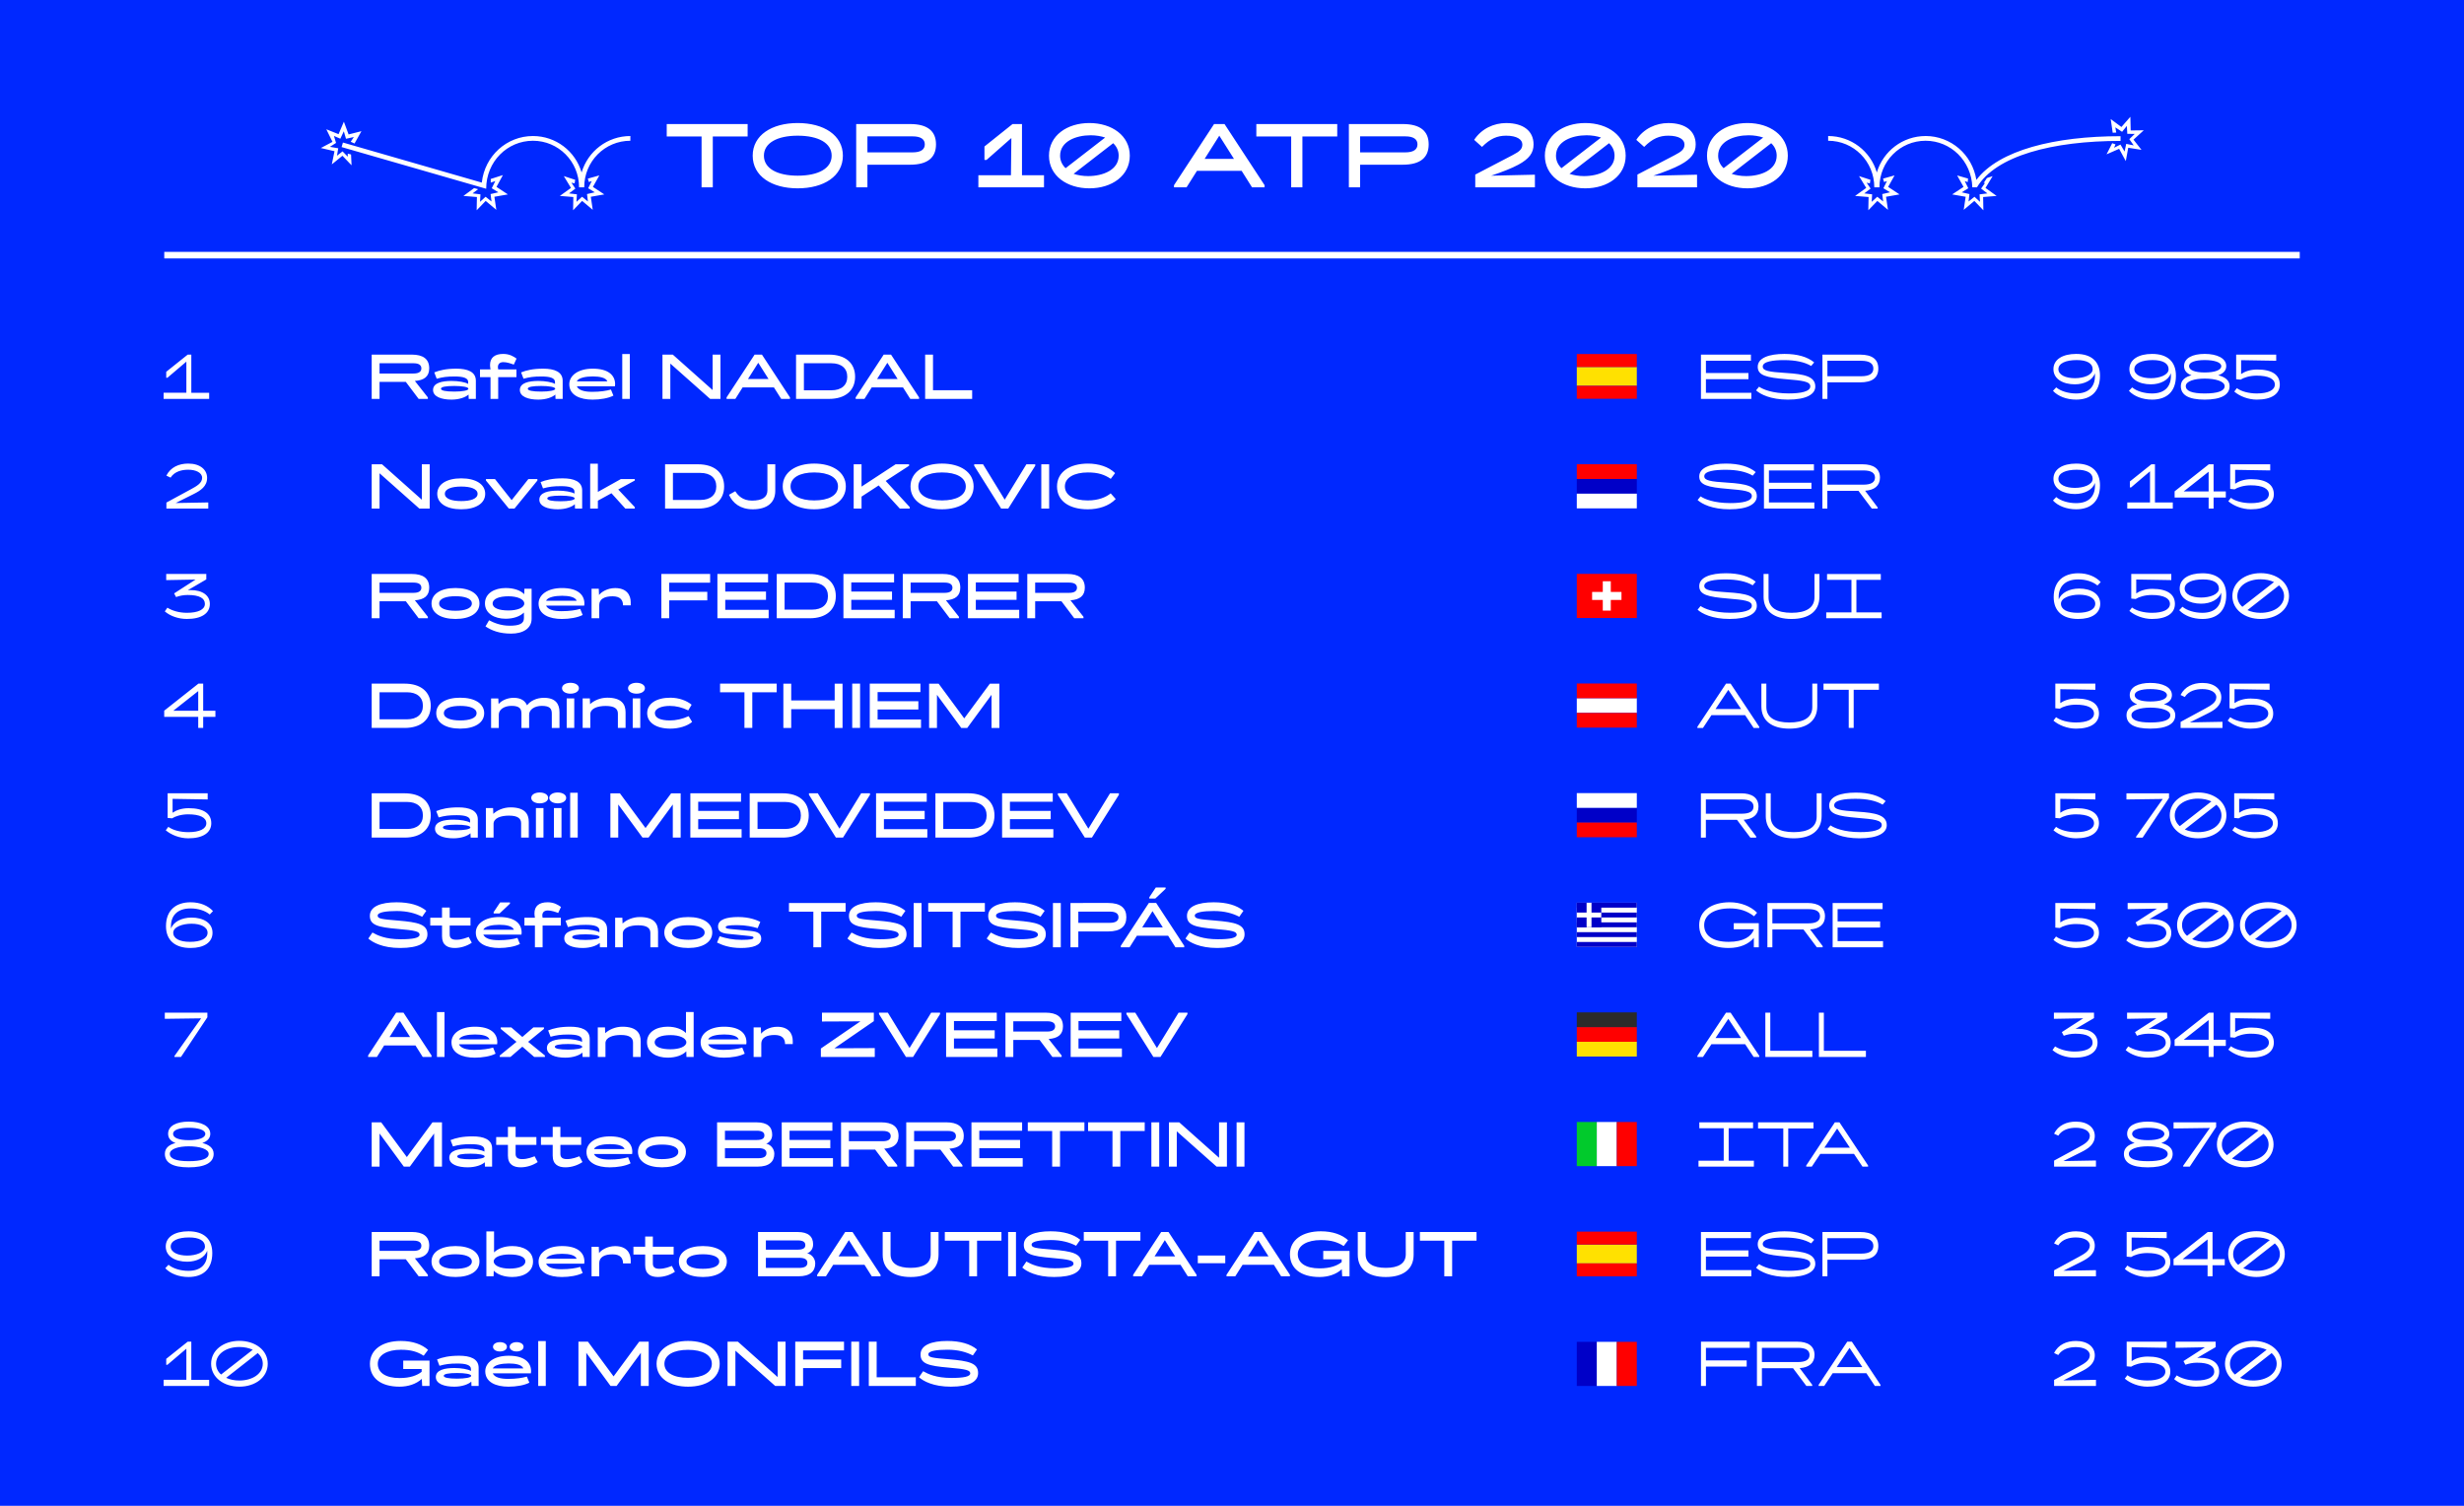 <?xml version="1.0" encoding="utf-8"?>
<!-- Generator: Adobe Illustrator 25.2.2, SVG Export Plug-In . SVG Version: 6.00 Build 0)  -->
<svg version="1.1" id="Calque_1" xmlns="http://www.w3.org/2000/svg" xmlns:xlink="http://www.w3.org/1999/xlink" x="0px" y="0px"
	 viewBox="0 0 1800 1100" style="enable-background:new 0 0 1800 1100;" xml:space="preserve">
<style type="text/css">
	.st0{fill:#0028FF;}
	.st1{clip-path:url(#SVGID_2_);fill:#FFFFFF;}
	.st2{fill:#FFFFFF;}
	.st3{clip-path:url(#SVGID_4_);fill:#FFFFFF;}
	.st4{fill:#0000C8;}
	.st5{fill:#FF0000;}
	.st6{fill:#2B2B2A;}
	.st7{fill:#FFE100;}
	.st8{fill:#01CA2C;}
</style>
<rect class="st0" width="1800" height="1100"/>
<g>
	<defs>
		<rect id="SVGID_1_" width="1800" height="1100"/>
	</defs>
	<clipPath id="SVGID_2_">
		<use xlink:href="#SVGID_1_"  style="overflow:visible;"/>
	</clipPath>
	<path class="st1" d="M1659.49,988.44c2.29,2.07,3.67,4.7,3.67,7.81c0,7.33-7.59,12.25-17.13,12.25c-3.58,0-6.9-0.69-9.62-1.98
		L1659.49,988.44z M1629.03,996.25c0-7.33,7.59-12.25,17-12.25c3.67,0,7.03,0.73,9.79,2.03l-23.12,18.08
		C1630.37,1002.08,1629.03,999.4,1629.03,996.25 M1625.4,996.25c0,10.01,9.23,16.74,20.62,16.74c11.52,0,20.75-6.73,20.75-16.74
		c0-10.01-9.23-16.74-20.75-16.74C1634.64,979.51,1625.4,986.24,1625.4,996.25 M1588.26,1007.47c3.93,3.36,9.84,5.52,16.13,5.52
		c10.61,0,16.78-4.06,16.78-11c0-6.08-5.22-10.1-14.15-10.1c-0.65,0-1.29,0.04-1.94,0.09l13.5-7.89v-3.97h-29.29v4.49l21.44-0.39
		l-15.66,10.09l1.42,2.67c2.37-0.86,5.22-1.51,8.46-1.51c8.71,0,12.6,2.42,12.6,6.51s-4.88,6.51-13.16,6.51
		c-5.87,0-11.04-1.68-14.24-3.75L1588.26,1007.47z M1552.2,1007.12c3.93,3.37,10.18,5.87,16.48,5.87c10.61,0,16.78-4.06,16.78-11
		c0-6.95-5.44-11-16.48-11c-5.39,0-9.28,1.6-11.78,3.32v-10.14l25.63,0.43v-4.49h-29.25v17.99l3.23,0.3
		c2.24-1.47,6.69-2.93,11.73-2.93c8.71,0,13.29,2.42,13.29,6.51s-4.87,6.51-13.16,6.51c-5.87,0-11.3-1.47-14.58-3.88L1552.2,1007.12
		z M1503.62,989.87c2.89-4.57,8.33-5.78,12.86-5.78c5.56,0,10.18,2.11,10.18,5.95s-4.05,6.08-8.2,8.33l-17.9,9.71v4.4h30.59v-4.49
		l-23.81,0.43l12.94-6.47c5.35-2.67,10.01-5.74,10.01-11.91c0-5.95-5.05-10.44-13.8-10.44c-6.82,0-12.86,2.67-15.96,8.8
		L1503.62,989.87z M1351.13,984.65l9.32,14.02h-18.68L1351.13,984.65z M1332.63,1012.47l6.17-9.32h24.63l6.21,9.32h4.1v-0.82
		l-20.92-31.53h-3.36l-20.92,31.53v0.82H1332.63z M1287.11,984.6h26.27c5.52,0,8.54,1.64,8.54,5.22c0,3.54-3.02,5.18-8.54,5.18
		h-26.27V984.6z M1287.11,1012.47v-12.98h22.73l9.75,12.98h4.27v-0.86l-9.15-12.17c6.69-0.47,10.83-3.58,10.83-9.62
		c0-6.6-4.92-9.71-12.68-9.71h-29.38v32.35H1287.11z M1246.22,1012.47v-14.19h29.77v-4.49h-29.77v-9.19h32.01v-4.49h-35.63v32.35
		H1246.22z M671.35,1006.09c3.11,2.85,10.53,6.9,23.21,6.9c13.98,0,19.97-3.88,19.97-10.01c0-7.29-6.95-8.8-21.35-10.01
		c-11.86-0.99-15.01-1.3-15.01-3.62c0-2.54,6.43-3.36,13.93-3.36c7.81,0,13.76,1.68,18.59,4.18l3.02-4.36
		c-4.79-4.01-12.17-6.21-21.74-6.21c-11.48,0-19.5,3.02-19.5,9.88c0,6.73,5.7,8.33,20.49,9.58c12.81,1.08,15.83,1.9,15.83,4.23
		c0,2.33-4.79,3.32-13.8,3.32c-11.04,0-17.08-2.89-20.62-4.92L671.35,1006.09z M669.02,1012.47v-6.34h-28.6v-26.01h-5.74v32.35
		H669.02z M627.61,980.12h-5.74v32.35h5.74V980.12z M586.67,1012.47V999.4h27.83v-6.26h-27.83v-6.64h29.9v-6.39h-35.63v32.35H586.67
		z M537.23,1012.47v-25.8l29.08,25.8h7.55v-32.35h-5.74V1006l-29.08-25.88h-7.55v32.35H537.23z M485.37,996.29
		c0-6.51,6.86-10.22,17.26-10.22c10.53,0,17.39,3.71,17.39,10.22c0,6.56-6.86,10.22-17.39,10.22
		C492.23,1006.52,485.37,1002.85,485.37,996.29 M479.64,996.29c0,10.48,9.75,16.7,22.99,16.7c13.37,0,23.12-6.21,23.12-16.7
		s-9.75-16.7-23.12-16.7C489.39,979.6,479.64,985.81,479.64,996.29 M428.3,1012.47v-24.2l17.73,24.2h4.4l17.73-24.2v24.2h5.74
		v-32.35h-6.95l-18.72,25.37l-18.72-25.37h-6.95v32.35H428.3z M393.18,1012.47h5.52v-32.79h-5.52V1012.47z M359.97,999.66
		c1.21-2.67,6.73-3.62,11.73-3.62c4.92,0,9.66,0.9,10.61,3.62H359.97z M354.49,1001.73c0,8.07,7.9,11.26,17.04,11.26
		c5.52,0,11.52-0.99,15.18-2.93l-1.81-4.44c-3.15,0.95-7.81,1.68-13.67,1.68c-5.87,0-9.92-1.16-11.26-4.05h27.87
		c0.09-0.39,0.13-0.99,0.13-1.51c0-6.64-5.13-11.35-16.31-11.35C360.74,990.38,354.49,995.52,354.49,1001.73 M372.3,983.87
		c0,1.98,2.16,3.41,5.09,3.41c2.93,0,5.09-1.42,5.09-3.41s-2.16-3.41-5.09-3.41C374.46,980.46,372.3,981.89,372.3,983.87
		 M360.14,983.87c0,1.98,2.16,3.41,5.09,3.41c2.93,0,5.09-1.42,5.09-3.41s-2.16-3.41-5.09-3.41
		C362.3,980.46,360.14,981.89,360.14,983.87 M324.16,1005.05c0-1.38,3.54-2.03,9.79-2.03c5.7,0,10.27,0.73,10.27,2.03
		s-4.53,2.07-10.27,2.07C327.66,1007.12,324.16,1006.43,324.16,1005.05 M318.38,1005.96c0,4.92,6.17,7.03,13.5,7.03
		c5.61,0,10.31-1.73,12.42-3.71l0.13,3.19h5.22v-13.29c0-6.56-6.13-8.8-14.19-8.8c-7.51,0-12.3,1.16-16.18,2.72l1.77,4.62
		c4.4-1.21,7.46-1.64,13.11-1.64c6.04,0,9.88,1.04,9.88,4.01v1.42c-2.2-1.29-7.12-2.16-12.08-2.16
		C325.11,999.36,318.38,1000.65,318.38,1005.96 M270.24,996.29c0,10.48,8.07,16.7,21.66,16.7c6.17,0,12.25-1.94,16.22-5.7l0.3,5.18
		h5.35v-18.55h-19.2v6.17h13.46v2.03c-3.23,2.55-8.2,4.57-16.13,4.57c-10.22,0-15.92-3.97-15.92-10.4s6.95-10.27,16.83-10.27
		c7.51,0,12.04,1.42,16.7,4.36l3.19-4.27c-4.36-3.97-11.17-6.51-19.89-6.51C279.51,979.6,270.24,985.81,270.24,996.29 M188.3,988.44
		c2.29,2.07,3.67,4.7,3.67,7.81c0,7.33-7.59,12.25-17.13,12.25c-3.58,0-6.9-0.69-9.62-1.98L188.3,988.44z M157.84,996.25
		c0-7.33,7.59-12.25,17-12.25c3.67,0,7.03,0.73,9.79,2.03l-23.12,18.08C159.18,1002.08,157.84,999.4,157.84,996.25 M154.22,996.25
		c0,10.01,9.23,16.74,20.62,16.74c11.52,0,20.75-6.73,20.75-16.74c0-10.01-9.23-16.74-20.75-16.74
		C163.45,979.51,154.22,986.24,154.22,996.25 M119.53,1012.47h33.26v-4.49h-13.03v-27.87h-2.63l-15.7,12.55v4.36h0.86l13.85-11.78
		v22.73h-16.61V1012.47z"/>
	<path class="st1" d="M1661.82,908.33c2.29,2.07,3.67,4.7,3.67,7.81c0,7.33-7.59,12.25-17.13,12.25c-3.58,0-6.9-0.69-9.62-1.98
		L1661.82,908.33z M1631.36,916.13c0-7.33,7.59-12.25,17-12.25c3.67,0,7.03,0.73,9.79,2.03l-23.12,18.08
		C1632.7,921.96,1631.36,919.28,1631.36,916.13 M1627.73,916.13c0,10.01,9.23,16.74,20.62,16.74c11.52,0,20.75-6.73,20.75-16.74
		c0-10.01-9.23-16.74-20.75-16.74C1636.97,899.4,1627.73,906.13,1627.73,916.13 M1612.68,905.44v14.36h-18.2L1612.68,905.44z
		 M1612.68,924.29v8.07h3.62v-8.07h8.93v-4.49h-8.93V900h-3.49l-24.98,19.76v4.53H1612.68z M1552.2,927.01
		c3.93,3.37,10.18,5.87,16.48,5.87c10.61,0,16.78-4.05,16.78-11c0-6.95-5.43-11-16.48-11c-5.39,0-9.28,1.6-11.78,3.32v-10.14
		l25.62,0.43V900h-29.25v17.99l3.23,0.3c2.24-1.47,6.69-2.93,11.73-2.93c8.71,0,13.29,2.42,13.29,6.51s-4.88,6.51-13.16,6.51
		c-5.87,0-11.3-1.47-14.58-3.88L1552.2,927.01z M1503.62,909.75c2.89-4.57,8.33-5.78,12.85-5.78c5.56,0,10.18,2.11,10.18,5.95
		c0,3.84-4.06,6.08-8.2,8.33l-17.9,9.71v4.4h30.59v-4.49l-23.81,0.43l12.94-6.47c5.35-2.67,10.01-5.74,10.01-11.91
		c0-5.95-5.05-10.44-13.8-10.44c-6.82,0-12.85,2.67-15.96,8.8L1503.62,909.75z M1334.96,904.49h24.63c6.39,0,8.93,2.2,8.93,5.69
		c0,3.49-2.55,5.61-8.93,5.61h-24.63V904.49z M1334.96,932.35v-12.08h23.81c9.06,0,13.37-3.45,13.37-10.1
		c0-6.64-4.31-10.18-13.37-10.18h-27.44v32.35H1334.96z M1282.84,926.1c3.11,2.85,10.61,6.77,23.3,6.77
		c13.68,0,19.97-4.01,19.97-9.58c0-7.38-8.07-9.06-21.35-9.88c-12.68-0.78-17.04-1.6-17.04-4.7c0-3.75,7.72-4.7,15.62-4.7
		c8.24,0,14.88,1.38,19.76,4.27l2.2-2.59c-4.79-4.01-12.17-6.21-21.74-6.21c-11.09,0-19.5,2.85-19.5,9.41
		c0,6.39,6.43,7.85,20.71,9.06c11.73,0.99,17.69,1.6,17.69,5.22c0,3.84-6.95,5.18-15.7,5.18c-12.04,0-18.9-2.98-21.74-4.92
		L1282.84,926.1z M1279.39,932.35v-4.49h-33.18v-9.92h31.06v-4.49h-31.06v-8.97h32.87V900h-36.5v32.35H1279.39z M1055.08,906.34
		v26.01h5.74v-26.01h17.82V900h-41.37v6.34H1055.08z M991.88,916.57c0,10.61,7.72,16.31,20.45,16.31c12.77,0,20.36-5.7,20.36-16.31
		V900h-5.78l0.04,16.31c0,6.73-5.44,9.88-14.62,9.88c-9.19,0-14.71-3.15-14.71-9.88V900h-5.74V916.57z M942.32,916.18
		c0,10.48,8.07,16.7,21.66,16.7c6.17,0,12.25-1.94,16.22-5.7l0.3,5.18h5.35V913.8h-19.2v6.17h13.46V922
		c-3.23,2.54-8.2,4.57-16.13,4.57c-10.23,0-15.92-3.97-15.92-10.4c0-6.43,6.95-10.27,16.83-10.27c7.51,0,12.04,1.42,16.7,4.36
		l3.19-4.27c-4.36-3.97-11.17-6.51-19.89-6.51C951.59,899.48,942.32,905.69,942.32,916.18 M919.15,905.95l7.51,11.86h-15.01
		L919.15,905.95z M902.41,932.35l5.31-8.41h22.86l5.31,8.41h6.43v-1.08L921.82,900h-5.35l-20.49,31.28v1.08H902.41z M895.08,917.17
		h-20.06v5.65h20.06V917.17z M850.94,905.95l7.51,11.86h-15.01L850.94,905.95z M834.21,932.35l5.31-8.41h22.86l5.31,8.41h6.43v-1.08
		L853.62,900h-5.35l-20.49,31.28v1.08H834.21z M809.53,906.34v26.01h5.74v-26.01h17.82V900h-41.37v6.34H809.53z M746.8,925.97
		c3.11,2.85,10.53,6.9,23.21,6.9c13.98,0,19.97-3.88,19.97-10.01c0-7.29-6.95-8.8-21.36-10.01c-11.86-0.99-15.01-1.29-15.01-3.62
		c0-2.54,6.43-3.36,13.93-3.36c7.81,0,13.76,1.68,18.59,4.18l3.02-4.36c-4.79-4.01-12.17-6.21-21.74-6.21
		c-11.47,0-19.5,3.02-19.5,9.88c0,6.73,5.69,8.33,20.49,9.58c12.81,1.08,15.83,1.9,15.83,4.23c0,2.33-4.79,3.32-13.8,3.32
		c-11.04,0-17.08-2.89-20.62-4.92L746.8,925.97z M742.19,900h-5.74v32.35h5.74V900z M708.02,906.34v26.01h5.74v-26.01h17.82V900
		H690.2v6.34H708.02z M644.82,916.57c0,10.61,7.72,16.31,20.45,16.31c12.77,0,20.36-5.7,20.36-16.31V900h-5.78l0.04,16.31
		c0,6.73-5.44,9.88-14.62,9.88c-9.19,0-14.71-3.15-14.71-9.88V900h-5.74V916.57z M620.1,905.95l7.51,11.86h-15.01L620.1,905.95z
		 M603.36,932.35l5.31-8.41h22.86l5.31,8.41h6.43v-1.08L622.78,900h-5.35l-20.49,31.28v1.08H603.36z M559.49,918.85h24.24
		c4.14,0,6.08,1.21,6.08,3.67c0,2.42-1.94,3.71-6.08,3.71h-24.24V918.85z M559.49,906.13h23.25c3.93,0,5.57,1.21,5.57,3.45
		c0,2.16-1.64,3.32-5.57,3.32h-23.25V906.13z M583.39,932.35c8.41,0,12.16-3.67,12.16-9.4c0-3.62-2.63-6.73-5.91-7.33
		c2.46-0.99,4.36-3.24,4.36-6.56c0-5.74-3.49-9.06-11.35-9.06h-28.9v32.35H583.39z M501.51,921.57c0-3.67,5.18-5.31,11.95-5.31
		c6.77,0,11.95,1.64,11.95,5.31s-5.18,5.31-11.95,5.31C506.69,926.88,501.51,925.24,501.51,921.57 M495.94,921.57
		c0,7.03,6.9,11.3,17.52,11.3c10.61,0,17.51-4.27,17.51-11.3s-6.9-11.3-17.51-11.3C502.85,910.27,495.94,914.54,495.94,921.57
		 M471.31,916.48v7.85c0,6.51,4.14,8.54,9.32,8.54c4.62,0,9.15-1.6,12.42-3.84l-2.24-4.23c-1.81,0.6-4.96,2.07-9.15,2.07
		c-3.8,0-4.74-1.73-4.74-3.84v-6.56h15.18v-5.7h-15.18v-7.46h-5.61v7.46h-8.58v5.7H471.31z M437.75,922.78
		c0-4.53,3.92-6.47,9.75-6.47s7.64,2.98,7.64,6.64h5.61v-2.29c0-5.31-3.02-10.35-11.35-10.35c-5.95,0-10.4,3.11-11.78,5.09
		l-0.21-4.62h-5.26v21.57h5.61V922.78z M398.92,919.54c1.21-2.68,6.73-3.62,11.73-3.62c4.92,0,9.66,0.91,10.61,3.62H398.92z
		 M393.44,921.61c0,8.07,7.9,11.26,17.04,11.26c5.52,0,11.52-0.99,15.18-2.93l-1.81-4.44c-3.15,0.95-7.81,1.68-13.67,1.68
		s-9.92-1.16-11.26-4.05h27.87c0.09-0.39,0.13-0.99,0.13-1.51c0-6.64-5.13-11.35-16.31-11.35
		C399.7,910.27,393.44,915.4,393.44,921.61 M360.66,921.48c0-3.15,5.18-5.09,11.52-5.09c6.86,0,11.6,1.68,11.6,5.09
		s-4.7,5.26-11.6,5.26C365.79,926.75,360.66,924.63,360.66,921.48 M360.57,932.35l0.13-4.1c2.72,2.85,7.64,4.62,13.59,4.62
		c8.2,0,15.1-3.8,15.1-11.3c0-7.51-6.9-11.3-15.1-11.3c-5.82,0-10.57,1.85-13.37,4.62v-15.31h-5.61v32.79H360.57z M320.8,921.57
		c0-3.67,5.18-5.31,11.95-5.31c6.77,0,11.95,1.64,11.95,5.31s-5.18,5.31-11.95,5.31C325.97,926.88,320.8,925.24,320.8,921.57
		 M315.23,921.57c0,7.03,6.9,11.3,17.51,11.3c10.61,0,17.52-4.27,17.52-11.3s-6.9-11.3-17.52-11.3
		C322.13,910.27,315.23,914.54,315.23,921.57 M277.27,906.3h24.81c4.05,0,5.74,1.47,5.74,3.75c0,2.29-1.68,3.75-5.74,3.75h-24.81
		V906.3z M277.27,932.35v-12.42h19.2l9.36,12.42h6.73v-1.08l-9.49-12.04c6.64-0.48,10.48-3.11,10.48-9.23
		c0-6.95-4.7-10.01-12.73-10.01h-29.29v32.35H277.27z M124.71,910.61c0-4.23,5.35-6.64,13.37-6.64c7.59,0,11.65,2.46,11.65,6.69
		c0,4.23-6.56,6.56-12.99,6.56C130.06,917.21,124.71,914.88,124.71,910.61 M120.74,926.44c3.58,3.93,9.88,6.43,16.91,6.43
		c10.61,0,17.43-5.7,17.43-17.47c0-10.18-6.04-15.92-17.43-15.92c-9.84,0-16.57,4.05-16.57,11.13c0,7.21,6.99,11.09,15.66,11.09
		c7.07,0,13.03-3.15,14.62-8.07c0.73,9.49-4.23,14.75-13.72,14.75c-5.65,0-11.26-1.68-14.54-4.44L120.74,926.44z"/>
	<path class="st1" d="M1653.58,828.21c2.29,2.07,3.67,4.7,3.67,7.81c0,7.33-7.59,12.25-17.13,12.25c-3.58,0-6.9-0.69-9.62-1.98
		L1653.58,828.21z M1623.12,836.02c0-7.33,7.59-12.25,17-12.25c3.67,0,7.03,0.73,9.79,2.03l-23.12,18.08
		C1624.46,841.84,1623.12,839.17,1623.12,836.02 M1619.5,836.02c0,10.01,9.23,16.74,20.62,16.74c11.52,0,20.75-6.73,20.75-16.74
		c0-10.01-9.23-16.74-20.75-16.74C1628.73,819.28,1619.5,826.01,1619.5,836.02 M1614.36,824.02l-19.5,27.57v0.65h4.79l19.28-28.99
		v-3.36h-31.1v4.49L1614.36,824.02z M1555.17,842.88c0-3.54,6.3-5.48,13.8-5.48c7.81,0,14.58,1.94,14.58,5.52
		c0,3.54-5.13,5.35-14.58,5.35C1559.62,848.27,1555.17,846.41,1555.17,842.88 M1557.55,828.25c0-2.85,4.62-4.4,11.43-4.4
		c6.86,0,12.12,1.55,12.12,4.44c0,2.93-4.74,4.62-12.12,4.62C1561.64,832.91,1557.55,831.18,1557.55,828.25 M1551.55,842.88
		c0,6.47,5.56,9.88,17.43,9.88c11.78,0,18.2-3.36,18.2-9.84c0-4.31-3.45-6.73-8.28-7.94c3.71-1.29,5.82-3.54,5.82-6.69
		c0-5.82-6.82-8.93-15.75-8.93c-8.97,0-15.06,3.11-15.06,8.89c0,3.19,1.9,5.44,5.44,6.73
		C1554.74,836.19,1551.55,838.6,1551.55,842.88 M1503.62,829.63c2.89-4.57,8.33-5.78,12.85-5.78c5.56,0,10.18,2.11,10.18,5.95
		c0,3.84-4.06,6.08-8.2,8.33l-17.9,9.71v4.4h30.59v-4.49l-23.81,0.43l12.94-6.47c5.35-2.67,10.01-5.74,10.01-11.91
		c0-5.95-5.05-10.44-13.8-10.44c-6.82,0-12.85,2.67-15.96,8.8L1503.62,829.63z M1342.08,824.41l9.32,14.02h-18.68L1342.08,824.41z
		 M1323.57,852.24l6.17-9.32h24.63l6.21,9.32h4.1v-0.82l-20.92-31.54h-3.36l-20.92,31.54v0.82H1323.57z M1302.73,824.37v27.87h3.62
		v-27.87h18.42v-4.49h-40.47v4.49H1302.73z M1281.25,852.24v-4.31h-18.42V824.2h17.82v-4.31h-39.26v4.31h17.82v23.73h-18.42v4.31
		H1281.25z M909.1,819.88h-5.74v32.35h5.74V819.88z M859.66,852.24v-25.8l29.08,25.8h7.55v-32.35h-5.74v25.88l-29.08-25.88h-7.55
		v32.35H859.66z M846.84,819.88h-5.74v32.35h5.74V819.88z M812.68,826.22v26.01h5.74v-26.01h17.82v-6.34h-41.37v6.34H812.68z
		 M768.63,826.22v26.01h5.74v-26.01h17.82v-6.34h-41.37v6.34H768.63z M747.11,852.24v-6.17H715.4v-7.29h29.77v-6.04H715.4v-6.69
		h31.28v-6.17h-37.01v32.35H747.11z M667.77,826.18h24.81c4.05,0,5.74,1.47,5.74,3.75c0,2.29-1.68,3.75-5.74,3.75h-24.81V826.18z
		 M667.77,852.24v-12.42h19.2l9.36,12.42h6.73v-1.08l-9.49-12.04c6.64-0.47,10.48-3.11,10.48-9.23c0-6.95-4.7-10.01-12.73-10.01
		h-29.29v32.35H667.77z M620.14,826.18h24.8c4.06,0,5.74,1.47,5.74,3.75c0,2.29-1.68,3.75-5.74,3.75h-24.8V826.18z M620.14,852.24
		v-12.42h19.2l9.36,12.42h6.73v-1.08l-9.49-12.04c6.64-0.47,10.48-3.11,10.48-9.23c0-6.95-4.7-10.01-12.73-10.01h-29.29v32.35
		H620.14z M608.5,852.24v-6.17h-31.71v-7.29h29.77v-6.04h-29.77v-6.69h31.28v-6.17h-37.01v32.35H608.5z M529.59,838.73h24.24
		c4.14,0,6.08,1.21,6.08,3.67c0,2.42-1.94,3.71-6.08,3.71h-24.24V838.73z M529.59,826.01h23.25c3.92,0,5.57,1.21,5.57,3.45
		c0,2.16-1.64,3.32-5.57,3.32h-23.25V826.01z M553.49,852.24c8.41,0,12.16-3.67,12.16-9.4c0-3.62-2.63-6.73-5.91-7.33
		c2.46-0.99,4.36-3.24,4.36-6.56c0-5.74-3.49-9.06-11.35-9.06h-28.9v32.35H553.49z M471.61,841.45c0-3.67,5.18-5.31,11.95-5.31
		c6.77,0,11.95,1.64,11.95,5.31s-5.18,5.31-11.95,5.31C476.79,846.76,471.61,845.12,471.61,841.45 M466.05,841.45
		c0,7.03,6.9,11.3,17.52,11.3c10.61,0,17.51-4.27,17.51-11.3c0-7.03-6.9-11.3-17.51-11.3C472.95,830.15,466.05,834.42,466.05,841.45
		 M433.91,839.42c1.21-2.67,6.73-3.62,11.73-3.62c4.92,0,9.66,0.91,10.61,3.62H433.91z M428.43,841.5c0,8.07,7.9,11.26,17.04,11.26
		c5.52,0,11.52-0.99,15.18-2.93l-1.81-4.44c-3.15,0.95-7.81,1.68-13.67,1.68s-9.92-1.17-11.26-4.06h27.87
		c0.09-0.39,0.13-0.99,0.13-1.51c0-6.64-5.13-11.35-16.31-11.35C434.69,830.15,428.43,835.28,428.43,841.5 M403.75,836.36v7.85
		c0,6.52,4.14,8.54,9.32,8.54c4.62,0,9.15-1.6,12.43-3.84l-2.24-4.23c-1.81,0.6-4.96,2.07-9.14,2.07c-3.8,0-4.75-1.73-4.75-3.84
		v-6.56h15.19v-5.69h-15.19v-7.46h-5.61v7.46h-8.58v5.69H403.75z M371.05,836.36v7.85c0,6.52,4.14,8.54,9.32,8.54
		c4.62,0,9.15-1.6,12.42-3.84l-2.24-4.23c-1.81,0.6-4.96,2.07-9.15,2.07c-3.8,0-4.74-1.73-4.74-3.84v-6.56h15.18v-5.69h-15.18v-7.46
		h-5.61v7.46h-8.58v5.69H371.05z M334,844.82c0-1.38,3.54-2.03,9.79-2.03c5.7,0,10.27,0.73,10.27,2.03s-4.53,2.07-10.27,2.07
		C337.49,846.89,334,846.2,334,844.82 M328.22,845.72c0,4.92,6.17,7.03,13.5,7.03c5.61,0,10.31-1.72,12.42-3.71l0.13,3.19h5.22
		v-13.29c0-6.56-6.13-8.8-14.19-8.8c-7.51,0-12.3,1.16-16.18,2.72l1.77,4.62c4.4-1.21,7.46-1.64,13.11-1.64
		c6.04,0,9.88,1.03,9.88,4.01v1.42c-2.2-1.29-7.12-2.16-12.08-2.16C334.95,839.12,328.22,840.42,328.22,845.72 M277.27,852.24v-24.2
		l17.73,24.2h4.4l17.73-24.2v24.2h5.74v-32.35h-6.95l-18.72,25.37l-18.72-25.37h-6.95v32.35H277.27z M124.06,842.88
		c0-3.54,6.3-5.48,13.81-5.48c7.81,0,14.58,1.94,14.58,5.52c0,3.54-5.13,5.35-14.58,5.35C128.5,848.27,124.06,846.41,124.06,842.88
		 M126.43,828.25c0-2.85,4.62-4.4,11.43-4.4c6.86,0,12.12,1.55,12.12,4.44c0,2.93-4.74,4.62-12.12,4.62
		C130.53,832.91,126.43,831.18,126.43,828.25 M120.44,842.88c0,6.47,5.56,9.88,17.43,9.88c11.78,0,18.21-3.36,18.21-9.84
		c0-4.31-3.45-6.73-8.28-7.94c3.71-1.29,5.82-3.54,5.82-6.69c0-5.82-6.82-8.93-15.75-8.93c-8.97,0-15.06,3.11-15.06,8.89
		c0,3.19,1.9,5.44,5.43,6.73C123.63,836.19,120.44,838.6,120.44,842.88"/>
	<path class="st1" d="M1627.82,766.77c3.93,3.36,10.18,5.87,16.48,5.87c10.61,0,16.78-4.05,16.78-11c0-6.95-5.44-11-16.48-11
		c-5.39,0-9.28,1.6-11.78,3.32v-10.14l25.63,0.43v-4.49h-29.25v17.99l3.24,0.3c2.24-1.47,6.69-2.93,11.73-2.93
		c8.71,0,13.29,2.42,13.29,6.52c0,4.1-4.87,6.51-13.16,6.51c-5.87,0-11.3-1.47-14.58-3.88L1627.82,766.77z M1613.45,745.2v14.37
		h-18.21L1613.45,745.2z M1613.45,764.05v8.07h3.62v-8.07h8.93v-4.49h-8.93v-19.8h-3.49l-24.98,19.76v4.53H1613.45z M1552.84,767.12
		c3.93,3.36,9.84,5.52,16.13,5.52c10.61,0,16.78-4.05,16.78-11c0-6.08-5.22-10.09-14.15-10.09c-0.65,0-1.29,0.04-1.94,0.09
		l13.5-7.89v-3.97h-29.29v4.49l21.44-0.39l-15.66,10.1l1.42,2.67c2.37-0.86,5.22-1.51,8.45-1.51c8.71,0,12.6,2.42,12.6,6.52
		c0,4.1-4.88,6.51-13.16,6.51c-5.87,0-11.04-1.68-14.24-3.75L1552.84,767.12z M1499.39,767.12c3.93,3.36,9.84,5.52,16.13,5.52
		c10.61,0,16.78-4.05,16.78-11c0-6.08-5.22-10.09-14.15-10.09c-0.65,0-1.29,0.04-1.94,0.09l13.5-7.89v-3.97h-29.29v4.49l21.44-0.39
		l-15.66,10.1l1.42,2.67c2.37-0.86,5.22-1.51,8.46-1.51c8.71,0,12.6,2.42,12.6,6.52c0,4.1-4.88,6.51-13.16,6.51
		c-5.87,0-11.04-1.68-14.24-3.75L1499.39,767.12z M1363.08,772.12v-4.49h-30.72v-27.87h-3.62v32.36H1363.08z M1323.96,772.12v-4.49
		h-30.72v-27.87h-3.62v32.36H1323.96z M1262.57,744.29l9.32,14.02h-18.68L1262.57,744.29z M1244.06,772.12l6.17-9.32h24.63
		l6.21,9.32h4.1v-0.82l-20.92-31.53h-3.36l-20.92,31.53v0.82H1244.06z M842.57,772.12h5.18l19.71-31.28v-1.08h-6.47l-15.83,25.84
		l-15.83-25.84h-6.47v1.08L842.57,772.12z M819.58,772.12v-6.17h-31.71v-7.29h29.77v-6.04h-29.77v-6.69h31.28v-6.17h-37.01v32.36
		H819.58z M740.24,746.06h24.81c4.06,0,5.74,1.47,5.74,3.75c0,2.29-1.68,3.75-5.74,3.75h-24.81V746.06z M740.24,772.12v-12.43h19.2
		l9.36,12.43h6.73v-1.08L766.04,759c6.64-0.47,10.48-3.11,10.48-9.23c0-6.94-4.7-10.01-12.73-10.01h-29.29v32.36H740.24z
		 M728.6,772.12v-6.17h-31.71v-7.29h29.77v-6.04h-29.77v-6.69h31.28v-6.17h-37.01v32.36H728.6z M661.82,772.12h5.18l19.72-31.28
		v-1.08h-6.47l-15.83,25.84l-15.83-25.84h-6.47v1.08L661.82,772.12z M639.04,772.12v-6.47l-29.47,0.13l28.78-19.8v-6.21h-37.88v6.47
		l28.09-0.13l-28.9,19.84v6.17H639.04z M556.12,762.54c0-4.53,3.92-6.47,9.75-6.47c5.82,0,7.64,2.98,7.64,6.64h5.61v-2.29
		c0-5.31-3.02-10.35-11.34-10.35c-5.95,0-10.4,3.11-11.78,5.09l-0.21-4.62h-5.26v21.57h5.61V762.54z M517.3,759.31
		c1.21-2.67,6.73-3.62,11.73-3.62c4.92,0,9.66,0.91,10.61,3.62H517.3z M511.82,761.38c0,8.07,7.89,11.26,17.04,11.26
		c5.52,0,11.52-0.99,15.18-2.93l-1.81-4.44c-3.15,0.95-7.81,1.68-13.67,1.68s-9.92-1.17-11.26-4.06h27.87
		c0.09-0.39,0.13-0.99,0.13-1.51c0-6.64-5.13-11.35-16.31-11.35C518.07,750.03,511.82,755.17,511.82,761.38 M478.26,761.42
		c0-3.41,4.7-5.26,11.6-5.26c6.39,0,11.52,2.11,11.52,5.26s-5.18,5.09-11.52,5.09C483,766.51,478.26,764.83,478.26,761.42
		 M472.65,761.33c0,7.51,6.9,11.3,15.1,11.3c5.95,0,10.87-1.77,13.59-4.62l0.13,4.1h5.26v-32.79h-5.61v15.32
		c-2.8-2.76-7.55-4.62-13.37-4.62C479.55,750.03,472.65,753.83,472.65,761.33 M442.28,762.2c0-4.44,5.52-6.13,11.26-6.13
		c6.56,0,8.89,2.16,8.89,5.57v10.48h5.61v-11.43c0-5.91-2.98-10.66-13.37-10.66c-5.39,0-10.1,2.37-12.55,4.74l-0.17-4.23h-5.26
		v21.57h5.61V762.2z M405.31,764.7c0-1.38,3.54-2.03,9.79-2.03c5.7,0,10.27,0.73,10.27,2.03c0,1.29-4.53,2.07-10.27,2.07
		C408.8,766.77,405.31,766.08,405.31,764.7 M399.53,765.61c0,4.92,6.17,7.03,13.5,7.03c5.61,0,10.31-1.72,12.42-3.71l0.13,3.19h5.22
		v-13.29c0-6.56-6.13-8.8-14.19-8.8c-7.51,0-12.29,1.16-16.18,2.72l1.77,4.62c4.4-1.21,7.46-1.64,13.11-1.64
		c6.04,0,9.88,1.04,9.88,4.01v1.42c-2.2-1.29-7.12-2.16-12.08-2.16C406.26,759,399.53,760.3,399.53,765.61 M372.91,772.12l8.67-7.51
		l8.67,7.51h7.81v-1.08l-12.25-9.97l11.56-9.45v-1.08h-7.72l-8.07,6.99l-8.07-6.99h-7.72v1.08l11.52,9.45l-12.21,9.97v1.08H372.91z
		 M335.29,759.31c1.21-2.67,6.73-3.62,11.73-3.62c4.92,0,9.66,0.91,10.61,3.62H335.29z M329.81,761.38
		c0,8.07,7.89,11.26,17.04,11.26c5.52,0,11.52-0.99,15.18-2.93l-1.81-4.44c-3.15,0.95-7.81,1.68-13.67,1.68s-9.92-1.17-11.26-4.06
		h27.87c0.09-0.39,0.13-0.99,0.13-1.51c0-6.64-5.13-11.35-16.31-11.35C336.07,750.03,329.81,755.17,329.81,761.38 M319.2,772.12
		h5.52v-32.79h-5.52V772.12z M292.06,745.72l7.51,11.86h-15.01L292.06,745.72z M275.33,772.12l5.31-8.41h22.86l5.31,8.41h6.43v-1.08
		l-20.49-31.28h-5.35l-20.49,31.28v1.08H275.33z M146.92,743.91l-19.5,27.57v0.65h4.79l19.28-28.99v-3.36h-31.1v4.49L146.92,743.91z
		"/>
	<path class="st1" d="M1670.42,667.97c2.29,2.07,3.67,4.7,3.67,7.81c0,7.33-7.59,12.25-17.13,12.25c-3.58,0-6.9-0.69-9.62-1.98
		L1670.42,667.97z M1639.97,675.78c0-7.33,7.59-12.25,17-12.25c3.67,0,7.03,0.73,9.79,2.03l-23.12,18.08
		C1641.3,681.6,1639.97,678.93,1639.97,675.78 M1636.34,675.78c0,10.01,9.23,16.74,20.62,16.74c11.52,0,20.75-6.73,20.75-16.74
		c0-10.01-9.23-16.74-20.75-16.74C1645.57,659.04,1636.34,665.77,1636.34,675.78 M1624.48,667.97c2.29,2.07,3.67,4.7,3.67,7.81
		c0,7.33-7.59,12.25-17.13,12.25c-3.58,0-6.9-0.69-9.62-1.98L1624.48,667.97z M1594.02,675.78c0-7.33,7.59-12.25,17-12.25
		c3.67,0,7.03,0.73,9.79,2.03l-23.12,18.08C1595.36,681.6,1594.02,678.93,1594.02,675.78 M1590.4,675.78
		c0,10.01,9.23,16.74,20.62,16.74c11.52,0,20.75-6.73,20.75-16.74c0-10.01-9.23-16.74-20.75-16.74
		C1599.63,659.04,1590.4,665.77,1590.4,675.78 M1553.26,687c3.93,3.36,9.83,5.52,16.13,5.52c10.61,0,16.78-4.05,16.78-11
		c0-6.08-5.22-10.09-14.15-10.09c-0.65,0-1.3,0.04-1.94,0.09l13.5-7.89v-3.97h-29.29v4.49l21.44-0.39l-15.66,10.1l1.42,2.67
		c2.37-0.86,5.22-1.51,8.46-1.51c8.71,0,12.6,2.42,12.6,6.51s-4.88,6.51-13.16,6.51c-5.87,0-11.04-1.68-14.24-3.75L1553.26,687z
		 M1500.08,686.65c3.93,3.36,10.18,5.87,16.48,5.87c10.61,0,16.78-4.05,16.78-11c0-6.95-5.44-11-16.48-11
		c-5.39,0-9.28,1.6-11.78,3.32V663.7l25.62,0.43v-4.49h-29.25v17.99l3.23,0.3c2.24-1.47,6.69-2.93,11.73-2.93
		c8.71,0,13.29,2.42,13.29,6.51s-4.88,6.51-13.16,6.51c-5.87,0-11.3-1.47-14.58-3.88L1500.08,686.65z M1375.59,692v-4.49h-33.18
		v-9.92h31.06v-4.49h-31.06v-8.97h32.87v-4.49h-36.5V692H1375.59z M1294.75,664.13h26.27c5.52,0,8.54,1.64,8.54,5.22
		c0,3.54-3.02,5.18-8.54,5.18h-26.27V664.13z M1294.75,692v-12.98h22.73l9.75,12.98h4.27v-0.86l-9.15-12.16
		c6.69-0.48,10.83-3.58,10.83-9.62c0-6.6-4.92-9.71-12.68-9.71h-29.38V692H1294.75z M1241.3,675.82c0,10.48,7.77,16.7,21.53,16.7
		c8.33,0,14.75-2.93,18.38-7.38V692h3.62v-17.6h-18.29v4.49h14.67v0.17c-1.73,4.96-7.38,8.97-18.38,8.97
		c-11.56,0-17.9-4.57-17.9-12.21c0-7.64,7.59-12.21,18.72-12.21c6.94,0,12.51,1.72,17.73,5.74l2.2-2.59
		c-4.75-4.83-12.21-7.64-19.93-7.64C1250.36,659.13,1241.3,665.34,1241.3,675.82 M866,685.62c3.11,2.85,10.53,6.9,23.21,6.9
		c13.98,0,19.97-3.88,19.97-10.01c0-7.29-6.95-8.8-21.36-10.01c-11.86-0.99-15.01-1.29-15.01-3.62c0-2.54,6.43-3.36,13.93-3.36
		c7.81,0,13.76,1.68,18.59,4.19l3.02-4.36c-4.79-4.01-12.17-6.21-21.74-6.21c-11.47,0-19.5,3.02-19.5,9.88
		c0,6.73,5.69,8.33,20.49,9.58c12.81,1.08,15.83,1.9,15.83,4.23c0,2.33-4.79,3.32-13.8,3.32c-11.04,0-17.08-2.89-20.62-4.92
		L866,685.62z M841.93,665.6l7.51,11.86h-15.01L841.93,665.6z M825.19,692l5.31-8.41h22.86l5.31,8.41h6.43v-1.08l-20.49-31.28h-5.35
		l-20.49,31.28V692H825.19z M851.5,649.29v-0.95h-7.16l-4.75,7.12v0.95h4.36L851.5,649.29z M787.74,665.94h23.08
		c4.4,0,6.26,1.6,6.26,4.1c0,2.5-1.85,4.1-6.26,4.1h-23.08V665.94z M787.74,692v-11.56h21.83c9.1,0,13.24-3.75,13.24-10.4
		c0-6.64-4.14-10.4-13.24-10.4H782V692H787.74z M774.93,659.65h-5.74V692h5.74V659.65z M720.79,685.62
		c3.11,2.85,10.53,6.9,23.21,6.9c13.98,0,19.97-3.88,19.97-10.01c0-7.29-6.95-8.8-21.35-10.01c-11.86-0.99-15.01-1.29-15.01-3.62
		c0-2.54,6.43-3.36,13.93-3.36c7.81,0,13.76,1.68,18.59,4.19l3.02-4.36c-4.79-4.01-12.16-6.21-21.74-6.21
		c-11.48,0-19.5,3.02-19.5,9.88c0,6.73,5.7,8.33,20.49,9.58c12.81,1.08,15.83,1.9,15.83,4.23c0,2.33-4.79,3.32-13.8,3.32
		c-11.04,0-17.08-2.89-20.62-4.92L720.79,685.62z M695.9,665.99V692h5.74v-26.01h17.82v-6.34h-41.37v6.34H695.9z M673.2,659.65
		h-5.74V692h5.74V659.65z M619.06,685.62c3.11,2.85,10.53,6.9,23.21,6.9c13.98,0,19.97-3.88,19.97-10.01
		c0-7.29-6.95-8.8-21.35-10.01c-11.86-0.99-15.01-1.29-15.01-3.62c0-2.54,6.43-3.36,13.93-3.36c7.81,0,13.76,1.68,18.59,4.19
		l3.02-4.36c-4.79-4.01-12.16-6.21-21.74-6.21c-11.48,0-19.5,3.02-19.5,9.88c0,6.73,5.7,8.33,20.49,9.58
		c12.81,1.08,15.83,1.9,15.83,4.23c0,2.33-4.79,3.32-13.81,3.32c-11.04,0-17.08-2.89-20.62-4.92L619.06,685.62z M594.17,665.99V692
		h5.74v-26.01h17.82v-6.34h-41.37v6.34H594.17z M523.81,688.55c3.62,1.77,8.97,3.97,17.43,3.97c8.67,0,14.84-1.94,14.84-6.82
		c0-3.84-2.67-5.13-7.55-5.61l-13.42-1.29c-3.54-0.34-4.96-0.47-4.96-1.51c0-1.03,2.29-1.47,8.41-1.47c6.39,0,11.61,1.21,14.93,2.24
		l1.94-4.62c-2.55-1.25-7.81-3.54-16.13-3.54c-8.63,0-14.75,1.85-14.75,6.9c0,3.54,2.42,4.92,7.29,5.39l13.63,1.38
		c4.23,0.43,4.96,0.52,4.96,1.51c0,0.99-2.29,1.51-8.63,1.51s-11.17-1.04-16.09-2.63L523.81,688.55z M490.85,681.22
		c0-3.67,5.18-5.31,11.95-5.31c6.77,0,11.95,1.64,11.95,5.31s-5.18,5.31-11.95,5.31C496.03,686.52,490.85,684.88,490.85,681.22
		 M485.29,681.22c0,7.03,6.9,11.3,17.51,11.3c10.61,0,17.51-4.27,17.51-11.3s-6.9-11.3-17.51-11.3
		C492.19,669.91,485.29,674.18,485.29,681.22 M454.96,682.08c0-4.44,5.52-6.13,11.26-6.13c6.56,0,8.89,2.16,8.89,5.56V692h5.61
		v-11.43c0-5.91-2.98-10.66-13.37-10.66c-5.39,0-10.1,2.37-12.55,4.75l-0.17-4.23h-5.26V692h5.61V682.08z M417.99,684.58
		c0-1.38,3.54-2.03,9.79-2.03c5.69,0,10.27,0.73,10.27,2.03c0,1.29-4.53,2.07-10.27,2.07C421.48,686.65,417.99,685.96,417.99,684.58
		 M412.21,685.49c0,4.92,6.17,7.03,13.5,7.03c5.61,0,10.31-1.73,12.42-3.71l0.13,3.19h5.22v-13.29c0-6.56-6.13-8.8-14.19-8.8
		c-7.51,0-12.29,1.17-16.18,2.72l1.77,4.62c4.4-1.21,7.46-1.64,13.11-1.64c6.04,0,9.88,1.03,9.88,4.01v1.42
		c-2.2-1.29-7.12-2.16-12.08-2.16C418.94,678.89,412.21,680.18,412.21,685.49 M390.77,676.13V692h5.61v-15.88h13.33v-5.69h-13.33
		c-0.13-0.56-0.22-1.12-0.22-1.6c0-2.72,1.81-3.71,4.06-3.71c2.46,0,5.57,1.03,7.55,1.81l2.03-4.4c-2.03-1.47-5.09-3.41-9.71-3.41
		c-6.34,0-9.66,2.8-9.66,8.11c0,0.99,0.13,2.03,0.35,3.19h-7.68v5.69H390.77z M353.07,679.19c1.21-2.67,6.73-3.62,11.73-3.62
		c4.92,0,9.66,0.91,10.61,3.62H353.07z M347.59,681.26c0,8.07,7.89,11.26,17.04,11.26c5.52,0,11.52-0.99,15.19-2.93l-1.81-4.44
		c-3.15,0.95-7.81,1.68-13.68,1.68c-5.87,0-9.92-1.17-11.26-4.06h27.87c0.09-0.39,0.13-0.99,0.13-1.51
		c0-6.64-5.13-11.35-16.31-11.35C353.84,669.91,347.59,675.05,347.59,681.26 M372.52,660.16v-0.95h-7.16l-4.75,7.12v0.95h4.36
		L372.52,660.16z M322.91,676.13v7.85c0,6.51,4.14,8.54,9.32,8.54c4.62,0,9.15-1.6,12.42-3.84l-2.24-4.23
		c-1.81,0.6-4.96,2.07-9.15,2.07c-3.8,0-4.75-1.72-4.75-3.84v-6.56h15.19v-5.69h-15.19v-7.46h-5.61v7.46h-8.59v5.69H322.91z
		 M269.07,685.62c3.11,2.85,10.53,6.9,23.21,6.9c13.98,0,19.97-3.88,19.97-10.01c0-7.29-6.95-8.8-21.35-10.01
		c-11.86-0.99-15.01-1.29-15.01-3.62c0-2.54,6.43-3.36,13.93-3.36c7.81,0,13.76,1.68,18.59,4.19l3.02-4.36
		c-4.79-4.01-12.17-6.21-21.74-6.21c-11.48,0-19.5,3.02-19.5,9.88c0,6.73,5.69,8.33,20.49,9.58c12.81,1.08,15.83,1.9,15.83,4.23
		c0,2.33-4.79,3.32-13.81,3.32c-11.04,0-17.08-2.89-20.62-4.92L269.07,685.62z M126.56,681.35c0-4.23,6.86-6.56,13.29-6.56
		c6.69,0,11.78,2.33,11.78,6.6c0,4.23-4.88,6.64-12.9,6.64C131.13,688.03,126.56,685.57,126.56,681.35 M121.26,676.6
		c0,10.18,6.51,15.92,17.9,15.92c9.84,0,16.09-4.05,16.09-11.13c0-7.2-6.73-11.09-15.4-11.09c-7.07,0-13.29,3.15-14.88,8.07
		c-0.78-9.58,4.74-14.75,14.28-14.75c5.65,0,10.7,1.68,13.98,4.44l2.37-2.5c-3.58-3.93-9.32-6.43-16.35-6.43
		C128.63,659.13,121.26,664.82,121.26,676.6"/>
	<path class="st1" d="M1630.75,606.53c3.93,3.37,10.18,5.87,16.48,5.87c10.61,0,16.78-4.06,16.78-11c0-6.95-5.44-11-16.48-11
		c-5.39,0-9.28,1.6-11.78,3.32v-10.14l25.63,0.43v-4.49h-29.25v17.99l3.24,0.3c2.24-1.47,6.69-2.93,11.73-2.93
		c8.71,0,13.29,2.42,13.29,6.51c0,4.1-4.88,6.51-13.16,6.51c-5.87,0-11.3-1.47-14.58-3.88L1630.75,606.53z M1619.15,587.85
		c2.29,2.07,3.67,4.7,3.67,7.81c0,7.33-7.59,12.25-17.13,12.25c-3.58,0-6.9-0.69-9.62-1.98L1619.15,587.85z M1588.69,595.66
		c0-7.33,7.59-12.25,17-12.25c3.67,0,7.03,0.73,9.79,2.03l-23.12,18.08C1590.03,601.49,1588.69,598.81,1588.69,595.66
		 M1585.07,595.66c0,10.01,9.23,16.74,20.62,16.74c11.52,0,20.75-6.73,20.75-16.74c0-10.01-9.23-16.74-20.75-16.74
		C1594.3,578.92,1585.07,585.65,1585.07,595.66 M1579.94,583.67l-19.5,27.57v0.65h4.79l19.28-28.99v-3.36h-31.1v4.49L1579.94,583.67
		z M1500.08,606.53c3.93,3.37,10.18,5.87,16.48,5.87c10.61,0,16.78-4.06,16.78-11c0-6.95-5.44-11-16.48-11
		c-5.39,0-9.28,1.6-11.78,3.32v-10.14l25.63,0.43v-4.49h-29.25v17.99l3.24,0.3c2.24-1.47,6.69-2.93,11.73-2.93
		c8.71,0,13.29,2.42,13.29,6.51c0,4.1-4.87,6.51-13.16,6.51c-5.87,0-11.3-1.47-14.58-3.88L1500.08,606.53z M1335.04,605.63
		c3.11,2.85,10.61,6.77,23.3,6.77c13.68,0,19.97-4.01,19.97-9.58c0-7.38-8.07-9.06-21.35-9.88c-12.68-0.78-17.04-1.6-17.04-4.7
		c0-3.75,7.72-4.7,15.62-4.7c8.24,0,14.88,1.38,19.76,4.27l2.2-2.59c-4.79-4.01-12.17-6.21-21.74-6.21c-11.09,0-19.5,2.85-19.5,9.4
		c0,6.39,6.43,7.85,20.71,9.06c11.73,0.99,17.69,1.6,17.69,5.22c0,3.84-6.95,5.18-15.7,5.18c-12.04,0-18.9-2.98-21.74-4.92
		L1335.04,605.63z M1289.92,596.09c0,10.61,7.72,16.31,20.45,16.31c12.77,0,20.36-5.69,20.36-16.31v-16.57h-3.62v17.08
		c0,7.68-6.21,11.3-16.74,11.3c-10.48,0-16.82-3.62-16.82-11.3v-17.08h-3.62V596.09z M1246.17,584.02h26.27
		c5.52,0,8.54,1.64,8.54,5.22c0,3.54-3.02,5.18-8.54,5.18h-26.27V584.02z M1246.17,611.88V598.9h22.73l9.75,12.99h4.27v-0.86
		l-9.15-12.17c6.69-0.47,10.83-3.58,10.83-9.62c0-6.6-4.92-9.71-12.68-9.71h-29.38v32.35H1246.17z M792.49,611.88h5.18l19.71-31.28
		v-1.08h-6.47l-15.83,25.84l-15.83-25.84h-6.47v1.08L792.49,611.88z M769.49,611.88v-6.17h-31.71v-7.29h29.77v-6.04h-29.77v-6.69
		h31.28v-6.17h-37.01v32.35H769.49z M689.08,585.83h20.02c7.38,0,11.65,3.71,11.65,9.88s-4.27,9.88-11.65,9.88h-20.02V585.83z
		 M707.37,611.88c11.95,0,19.11-6.08,19.11-16.18c0-10.09-7.16-16.18-19.11-16.18h-24.03v32.35H707.37z M677.43,611.88v-6.17h-31.71
		v-7.29h29.77v-6.04h-29.77v-6.69H677v-6.17h-37.02v32.35H677.43z M610.65,611.88h5.18l19.72-31.28v-1.08h-6.47l-15.83,25.84
		l-15.83-25.84h-6.47v1.08L610.65,611.88z M553.4,585.83h20.02c7.38,0,11.65,3.71,11.65,9.88s-4.27,9.88-11.65,9.88H553.4V585.83z
		 M571.7,611.88c11.95,0,19.11-6.08,19.11-16.18c0-10.09-7.16-16.18-19.11-16.18h-24.03v32.35H571.7z M541.76,611.88v-6.17h-31.71
		v-7.29h29.77v-6.04h-29.77v-6.69h31.28v-6.17h-37.02v32.35H541.76z M451.64,611.88v-24.2l17.73,24.2h4.4l17.73-24.2v24.2h5.74
		v-32.35h-6.95l-18.72,25.37l-18.72-25.37h-6.95v32.35H451.64z M416.52,611.88h5.52V579.1h-5.52V611.88z M410.18,590.31h-5.52v21.57
		h5.52V590.31z M401.25,582.85c0,2.5,2.85,4.01,6.17,4.01c3.32,0,6.17-1.51,6.17-4.01c0-2.42-2.85-3.93-6.17-3.93
		C404.1,578.92,401.25,580.43,401.25,582.85 M397.02,590.31h-5.52v21.57h5.52V590.31z M388.09,582.85c0,2.5,2.85,4.01,6.17,4.01
		c3.32,0,6.17-1.51,6.17-4.01c0-2.42-2.85-3.93-6.17-3.93C390.94,578.92,388.09,580.43,388.09,582.85 M360.53,601.96
		c0-4.44,5.52-6.13,11.26-6.13c6.56,0,8.89,2.16,8.89,5.57v10.48h5.61v-11.43c0-5.91-2.98-10.65-13.37-10.65
		c-5.39,0-10.1,2.37-12.55,4.74l-0.17-4.23h-5.26v21.57h5.61V601.96z M323.56,604.46c0-1.38,3.54-2.03,9.79-2.03
		c5.69,0,10.27,0.73,10.27,2.03c0,1.29-4.53,2.07-10.27,2.07C327.05,606.53,323.56,605.84,323.56,604.46 M317.78,605.37
		c0,4.92,6.17,7.03,13.5,7.03c5.61,0,10.31-1.73,12.42-3.71l0.13,3.19h5.22V598.6c0-6.56-6.13-8.8-14.19-8.8
		c-7.51,0-12.3,1.16-16.18,2.72l1.77,4.62c4.4-1.21,7.46-1.64,13.11-1.64c6.04,0,9.88,1.04,9.88,4.01v1.42
		c-2.2-1.29-7.12-2.16-12.08-2.16C324.51,598.77,317.78,600.06,317.78,605.37 M277.27,585.83h20.02c7.38,0,11.65,3.71,11.65,9.88
		s-4.27,9.88-11.65,9.88h-20.02V585.83z M295.56,611.88c11.95,0,19.11-6.08,19.11-16.18c0-10.09-7.16-16.18-19.11-16.18h-24.03
		v32.35H295.56z M121.08,606.53c3.93,3.37,10.18,5.87,16.48,5.87c10.61,0,16.78-4.06,16.78-11c0-6.95-5.44-11-16.48-11
		c-5.39,0-9.28,1.6-11.78,3.32v-10.14l25.63,0.43v-4.49h-29.25v17.99l3.24,0.3c2.24-1.47,6.69-2.93,11.73-2.93
		c8.71,0,13.29,2.42,13.29,6.51c0,4.1-4.87,6.51-13.16,6.51c-5.87,0-11.3-1.47-14.58-3.88L121.08,606.53z"/>
	<path class="st1" d="M1627.35,526.42c3.93,3.36,10.18,5.87,16.48,5.87c10.61,0,16.78-4.05,16.78-11c0-6.95-5.44-11-16.48-11
		c-5.39,0-9.28,1.6-11.78,3.32v-10.14l25.63,0.43v-4.49h-29.25v17.99l3.24,0.3c2.24-1.47,6.69-2.93,11.73-2.93
		c8.71,0,13.29,2.42,13.29,6.51c0,4.1-4.88,6.51-13.16,6.51c-5.87,0-11.3-1.47-14.58-3.88L1627.35,526.42z M1596.03,509.16
		c2.89-4.57,8.33-5.78,12.86-5.78c5.56,0,10.18,2.11,10.18,5.95c0,3.84-4.06,6.08-8.2,8.33l-17.9,9.71v4.4h30.59v-4.49l-23.81,0.43
		l12.94-6.47c5.35-2.67,10.01-5.74,10.01-11.91c0-5.95-5.05-10.44-13.8-10.44c-6.82,0-12.86,2.67-15.96,8.8L1596.03,509.16z
		 M1557.07,522.4c0-3.54,6.3-5.48,13.8-5.48c7.81,0,14.58,1.94,14.58,5.52c0,3.54-5.13,5.35-14.58,5.35
		C1561.51,527.8,1557.07,525.94,1557.07,522.4 M1559.44,507.78c0-2.85,4.62-4.4,11.43-4.4c6.86,0,12.12,1.55,12.12,4.44
		c0,2.93-4.75,4.62-12.12,4.62C1563.54,512.44,1559.44,510.71,1559.44,507.78 M1553.45,522.4c0,6.47,5.57,9.88,17.43,9.88
		c11.78,0,18.21-3.36,18.21-9.84c0-4.31-3.45-6.73-8.28-7.94c3.71-1.29,5.82-3.54,5.82-6.69c0-5.82-6.82-8.93-15.75-8.93
		c-8.97,0-15.06,3.11-15.06,8.89c0,3.19,1.9,5.44,5.44,6.73C1556.64,515.72,1553.45,518.13,1553.45,522.4 M1500.08,526.42
		c3.93,3.36,10.18,5.87,16.48,5.87c10.61,0,16.78-4.05,16.78-11c0-6.95-5.44-11-16.48-11c-5.39,0-9.27,1.6-11.78,3.32v-10.14
		l25.62,0.43v-4.49h-29.25v17.99l3.24,0.3c2.24-1.47,6.69-2.93,11.73-2.93c8.71,0,13.29,2.42,13.29,6.51c0,4.1-4.88,6.51-13.16,6.51
		c-5.87,0-11.3-1.47-14.58-3.88L1500.08,526.42z M1350.53,503.9v27.87h3.62V503.9h18.42v-4.49h-40.47v4.49H1350.53z M1286.73,515.98
		c0,10.61,7.72,16.31,20.45,16.31c12.77,0,20.36-5.7,20.36-16.31v-16.57h-3.62v17.08c0,7.68-6.21,11.3-16.74,11.3
		c-10.48,0-16.83-3.62-16.83-11.3v-17.08h-3.62V515.98z M1262.57,503.94l9.32,14.02h-18.68L1262.57,503.94z M1244.06,531.77
		l6.17-9.32h24.63l6.21,9.32h4.1v-0.82l-20.92-31.54h-3.36l-20.92,31.54v0.82H1244.06z M684.47,531.77v-24.2l17.73,24.2h4.4
		l17.73-24.2v24.2h5.74v-32.35h-6.95l-18.72,25.37l-18.72-25.37h-6.95v32.35H684.47z M672.82,531.77v-6.17h-31.71v-7.29h29.77v-6.04
		h-29.77v-6.69h31.28v-6.17h-37.01v32.35H672.82z M628.3,499.41h-5.74v32.35h5.74V499.41z M578,531.77v-13.72h31.75v13.72h5.74
		v-32.35h-5.74v12.25H578v-12.25h-5.74v32.35H578z M543.83,505.75v26.01h5.74v-26.01h17.82v-6.34h-41.37v6.34H543.83z
		 M472.78,520.98c0,6.86,6.51,11.3,16.95,11.3c6.17,0,12.43-1.9,15.88-4.92l-2.54-4.18c-4.57,2.11-9.32,3.11-13.76,3.11
		c-6.69,0-10.91-1.81-10.91-5.31c0-3.49,5.09-5.31,10.91-5.31c4.53,0,9.06,1.12,13.46,3.28l2.46-4.14
		c-3.49-2.93-9.19-5.13-15.49-5.13C479.29,509.68,472.78,514.12,472.78,520.98 M467.73,510.2h-5.52v21.57h5.52V510.2z M458.8,502.73
		c0,2.5,2.85,4.01,6.17,4.01s6.17-1.51,6.17-4.01c0-2.42-2.85-3.93-6.17-3.93S458.8,500.32,458.8,502.73 M431.23,521.84
		c0-4.44,5.52-6.13,11.26-6.13c6.56,0,8.89,2.16,8.89,5.57v10.48h5.61v-11.43c0-5.91-2.98-10.66-13.37-10.66
		c-5.39,0-10.1,2.37-12.55,4.75l-0.17-4.23h-5.26v21.57h5.61V521.84z M419.5,510.2h-5.52v21.57h5.52V510.2z M410.57,502.73
		c0,2.5,2.85,4.01,6.17,4.01c3.32,0,6.17-1.51,6.17-4.01c0-2.42-2.85-3.93-6.17-3.93C413.42,498.81,410.57,500.32,410.57,502.73
		 M364.37,531.77v-9.66c0-3.84,4.05-6.47,9.27-6.47c5.91,0,7.29,2.07,7.29,5.74v10.4h5.61v-9.66c0-3.84,4.05-6.47,9.27-6.47
		c5.91,0,7.29,2.07,7.29,5.74v10.4h5.61v-11.6c0-5.91-2.85-10.44-11.35-10.44c-5.39,0-9.97,2.29-12.34,5.48
		c-1.34-2.98-4.1-5.48-9.71-5.48c-4.92,0-8.93,2.07-11.09,4.57l-0.21-4.1h-5.26v21.57H364.37z M324.25,520.98
		c0-3.67,5.18-5.31,11.95-5.31c6.77,0,11.95,1.64,11.95,5.31s-5.18,5.31-11.95,5.31C329.42,526.29,324.25,524.65,324.25,520.98
		 M318.68,520.98c0,7.03,6.9,11.3,17.51,11.3c10.61,0,17.52-4.27,17.52-11.3c0-7.03-6.9-11.3-17.52-11.3
		C325.58,509.68,318.68,513.95,318.68,520.98 M277.27,505.71h20.02c7.38,0,11.65,3.71,11.65,9.88s-4.27,9.88-11.65,9.88h-20.02
		V505.71z M295.56,531.77c11.95,0,19.11-6.08,19.11-16.18c0-10.09-7.16-16.18-19.11-16.18h-24.03v32.35H295.56z M144.81,504.85
		v14.36h-18.21L144.81,504.85z M144.81,523.7v8.07h3.62v-8.07h8.93v-4.49h-8.93v-19.8h-3.49l-24.98,19.76v4.53H144.81z"/>
	<path class="st1" d="M1664.88,427.62c2.29,2.07,3.67,4.7,3.67,7.81c0,7.33-7.59,12.25-17.13,12.25c-3.58,0-6.9-0.69-9.62-1.98
		L1664.88,427.62z M1634.42,435.43c0-7.33,7.59-12.25,17-12.25c3.67,0,7.03,0.73,9.79,2.03l-23.12,18.08
		C1635.76,441.25,1634.42,438.58,1634.42,435.43 M1630.8,435.43c0,10.01,9.23,16.74,20.62,16.74c11.52,0,20.75-6.73,20.75-16.74
		c0-10.01-9.23-16.74-20.75-16.74C1640.03,418.69,1630.8,425.42,1630.8,435.43 M1595.94,429.91c0-4.23,5.35-6.64,13.37-6.64
		c7.59,0,11.65,2.46,11.65,6.69c0,4.23-6.56,6.56-12.98,6.56C1601.29,436.51,1595.94,434.18,1595.94,429.91 M1591.97,445.74
		c3.58,3.93,9.88,6.43,16.91,6.43c10.61,0,17.43-5.7,17.43-17.47c0-10.18-6.04-15.92-17.43-15.92c-9.84,0-16.57,4.06-16.57,11.13
		c0,7.2,6.99,11.09,15.66,11.09c7.07,0,13.03-3.15,14.62-8.07c0.73,9.49-4.23,14.75-13.72,14.75c-5.65,0-11.26-1.68-14.54-4.44
		L1591.97,445.74z M1555.56,446.3c3.93,3.36,10.18,5.87,16.48,5.87c10.61,0,16.78-4.05,16.78-11c0-6.95-5.44-11-16.48-11
		c-5.39,0-9.28,1.6-11.78,3.32v-10.14l25.62,0.43v-4.49h-29.25v17.99l3.24,0.3c2.24-1.47,6.69-2.93,11.73-2.93
		c8.71,0,13.29,2.42,13.29,6.51c0,4.1-4.88,6.51-13.16,6.51c-5.87,0-11.3-1.47-14.58-3.88L1555.56,446.3z M1505.56,440.99
		c0-4.23,6.86-6.56,13.29-6.56c6.69,0,11.78,2.33,11.78,6.6c0,4.23-4.88,6.64-12.9,6.64
		C1510.14,447.68,1505.56,445.22,1505.56,440.99 M1500.26,436.25c0,10.18,6.51,15.92,17.9,15.92c9.84,0,16.09-4.05,16.09-11.13
		c0-7.21-6.73-11.09-15.4-11.09c-7.08,0-13.29,3.15-14.88,8.07c-0.78-9.58,4.74-14.75,14.28-14.75c5.65,0,10.7,1.68,13.98,4.44
		l2.37-2.5c-3.58-3.92-9.32-6.43-16.35-6.43C1507.63,418.77,1500.26,424.47,1500.26,436.25 M1374.56,451.65v-4.31h-18.42v-23.73
		h17.82v-4.31h-39.26v4.31h17.82v23.73h-18.42v4.31H1374.56z M1288.32,435.86c0,10.61,7.72,16.31,20.45,16.31
		c12.77,0,20.36-5.7,20.36-16.31v-16.57h-3.62v17.08c0,7.68-6.21,11.3-16.74,11.3c-10.48,0-16.82-3.62-16.82-11.3v-17.08h-3.62
		V435.86z M1240.13,445.39c3.11,2.85,10.61,6.77,23.3,6.77c13.68,0,19.97-4.01,19.97-9.58c0-7.38-8.07-9.06-21.35-9.88
		c-12.68-0.78-17.04-1.6-17.04-4.7c0-3.75,7.72-4.7,15.62-4.7c8.24,0,14.88,1.38,19.76,4.27l2.2-2.59
		c-4.79-4.01-12.17-6.21-21.74-6.21c-11.09,0-19.5,2.85-19.5,9.4c0,6.39,6.43,7.85,20.71,9.06c11.73,0.99,17.69,1.6,17.69,5.22
		c0,3.84-6.95,5.18-15.7,5.18c-12.04,0-18.9-2.98-21.74-4.92L1240.13,445.39z M756.21,425.59h24.8c4.05,0,5.74,1.47,5.74,3.75
		c0,2.29-1.68,3.75-5.74,3.75h-24.8V425.59z M756.21,451.65v-12.42h19.2l9.36,12.42h6.73v-1.08L782,438.53
		c6.64-0.47,10.48-3.11,10.48-9.23c0-6.95-4.7-10.01-12.73-10.01h-29.29v32.35H756.21z M744.56,451.65v-6.17h-31.71v-7.29h29.77
		v-6.04h-29.77v-6.69h31.28v-6.17h-37.02v32.35H744.56z M665.23,425.59h24.81c4.06,0,5.74,1.47,5.74,3.75
		c0,2.29-1.68,3.75-5.74,3.75h-24.81V425.59z M665.23,451.65v-12.42h19.2l9.36,12.42h6.73v-1.08l-9.49-12.04
		c6.64-0.47,10.48-3.11,10.48-9.23c0-6.95-4.7-10.01-12.73-10.01h-29.29v32.35H665.23z M653.58,451.65v-6.17h-31.71v-7.29h29.77
		v-6.04h-29.77v-6.69h31.28v-6.17h-37.01v32.35H653.58z M573.16,425.59h20.02c7.38,0,11.65,3.71,11.65,9.88s-4.27,9.88-11.65,9.88
		h-20.02V425.59z M591.46,451.65c11.95,0,19.11-6.08,19.11-16.18c0-10.09-7.16-16.18-19.11-16.18h-24.03v32.35H591.46z
		 M561.52,451.65v-6.17h-31.71v-7.29h29.77v-6.04h-29.77v-6.69h31.28v-6.17h-37.01v32.35H561.52z M488.87,451.65v-13.07h27.82v-6.26
		h-27.82v-6.64h29.9v-6.39h-35.63v32.35H488.87z M437.75,442.07c0-4.53,3.93-6.47,9.75-6.47c5.82,0,7.64,2.98,7.64,6.64h5.61v-2.29
		c0-5.31-3.02-10.35-11.35-10.35c-5.95,0-10.4,3.11-11.78,5.09l-0.21-4.62h-5.26v21.57h5.61V442.07z M398.92,438.84
		c1.21-2.67,6.73-3.62,11.73-3.62c4.92,0,9.66,0.91,10.61,3.62H398.92z M393.44,440.91c0,8.07,7.9,11.26,17.04,11.26
		c5.52,0,11.52-0.99,15.18-2.93l-1.81-4.44c-3.15,0.95-7.81,1.68-13.67,1.68s-9.92-1.16-11.26-4.05h27.87
		c0.09-0.39,0.13-0.99,0.13-1.51c0-6.64-5.13-11.34-16.31-11.34C399.7,429.56,393.44,434.69,393.44,440.91 M359.88,440.86
		c0-3.41,4.7-5.26,11.6-5.26c6.39,0,11.52,2.11,11.52,5.26c0,3.15-5.18,5.09-11.52,5.09C364.63,445.95,359.88,444.27,359.88,440.86
		 M354.27,440.78c0,7.38,6.99,11.22,15.1,11.22c5.82,0,10.57-1.77,13.37-4.53v4.1c0,4.1-3.49,5.52-10.4,5.52
		c-6.56,0-11.69-2.2-15.06-3.97l-2.63,4.49c4.53,3.02,10.22,5.26,18.77,5.26c8.5,0,14.93-3.67,14.93-10.87v-21.92h-5.26l-0.13,4.01
		c-2.72-2.85-7.64-4.53-13.59-4.53C361.26,429.56,354.27,433.4,354.27,440.78 M320.8,440.86c0-3.67,5.18-5.31,11.95-5.31
		s11.95,1.64,11.95,5.31c0,3.67-5.18,5.31-11.95,5.31S320.8,444.53,320.8,440.86 M315.23,440.86c0,7.03,6.9,11.3,17.52,11.3
		c10.61,0,17.51-4.27,17.51-11.3c0-7.03-6.9-11.3-17.51-11.3C322.13,429.56,315.23,433.83,315.23,440.86 M277.27,425.59h24.8
		c4.05,0,5.74,1.47,5.74,3.75c0,2.29-1.68,3.75-5.74,3.75h-24.8V425.59z M277.27,451.65v-12.42h19.2l9.36,12.42h6.73v-1.08
		l-9.49-12.04c6.64-0.47,10.48-3.11,10.48-9.23c0-6.95-4.7-10.01-12.73-10.01h-29.29v32.35H277.27z M120.39,446.64
		c3.93,3.37,9.84,5.52,16.13,5.52c10.61,0,16.78-4.05,16.78-11c0-6.08-5.22-10.1-14.15-10.1c-0.65,0-1.29,0.04-1.94,0.09l13.5-7.89
		v-3.97h-29.29v4.49l21.44-0.39l-15.66,10.1l1.42,2.67c2.37-0.86,5.22-1.51,8.46-1.51c8.71,0,12.6,2.42,12.6,6.51
		c0,4.1-4.88,6.51-13.16,6.51c-5.87,0-11.04-1.68-14.24-3.75L120.39,446.64z"/>
	<path class="st1" d="M1627.82,366.18c3.93,3.36,10.18,5.87,16.48,5.87c10.61,0,16.78-4.05,16.78-11c0-6.95-5.44-11-16.48-11
		c-5.39,0-9.27,1.6-11.78,3.32v-10.14l25.62,0.43v-4.49h-29.25v17.99l3.24,0.3c2.24-1.47,6.69-2.93,11.73-2.93
		c8.71,0,13.29,2.42,13.29,6.51c0,4.1-4.88,6.52-13.16,6.52c-5.87,0-11.3-1.47-14.58-3.88L1627.82,366.18z M1613.45,344.61v14.37
		h-18.2L1613.45,344.61z M1613.45,363.46v8.07h3.62v-8.07h8.93v-4.49h-8.93v-19.8h-3.49l-24.98,19.76v4.53H1613.45z M1554.01,371.53
		h33.26v-4.49h-13.03v-27.87h-2.63l-15.7,12.55v4.36h0.86l13.85-11.78v22.73h-16.61V371.53z M1503.71,349.79
		c0-4.23,5.35-6.64,13.37-6.64c7.59,0,11.65,2.46,11.65,6.69c0,4.23-6.56,6.56-12.99,6.56
		C1509.06,356.39,1503.71,354.06,1503.71,349.79 M1499.74,365.62c3.58,3.93,9.88,6.43,16.91,6.43c10.61,0,17.43-5.69,17.43-17.47
		c0-10.18-6.04-15.92-17.43-15.92c-9.84,0-16.56,4.05-16.56,11.13c0,7.2,6.99,11.09,15.66,11.09c7.08,0,13.03-3.15,14.62-8.07
		c0.73,9.49-4.23,14.75-13.72,14.75c-5.65,0-11.26-1.68-14.54-4.44L1499.74,365.62z M1334.91,343.66h26.27
		c5.52,0,8.54,1.64,8.54,5.22c0,3.54-3.02,5.18-8.54,5.18h-26.27V343.66z M1334.91,371.53v-12.98h22.73l9.75,12.98h4.27v-0.86
		l-9.15-12.17c6.69-0.47,10.83-3.58,10.83-9.62c0-6.6-4.92-9.71-12.68-9.71h-29.38v32.36H1334.91z M1325.42,371.53v-4.49h-33.18
		v-9.92h31.06v-4.49h-31.06v-8.97h32.87v-4.49h-36.5v32.36H1325.42z M1240.13,365.28c3.11,2.85,10.61,6.77,23.3,6.77
		c13.68,0,19.97-4.01,19.97-9.58c0-7.38-8.07-9.06-21.35-9.88c-12.68-0.78-17.04-1.6-17.04-4.7c0-3.75,7.72-4.7,15.62-4.7
		c8.24,0,14.88,1.38,19.76,4.27l2.2-2.59c-4.79-4.01-12.17-6.21-21.74-6.21c-11.09,0-19.5,2.85-19.5,9.4
		c0,6.39,6.43,7.85,20.71,9.06c11.73,0.99,17.69,1.6,17.69,5.22c0,3.84-6.94,5.18-15.7,5.18c-12.04,0-18.9-2.98-21.74-4.92
		L1240.13,365.28z M772.17,355.35c0,10.48,8.72,16.7,22.48,16.7c7.72,0,15.45-2.29,20.41-7.51l-3.67-4.14
		c-3.41,2.76-8.84,5.18-16.78,5.18c-10.22,0-16.69-3.84-16.69-10.27c0-6.43,6.9-10.18,16.78-10.18c7.51,0,12.04,1.55,16.74,4.66
		l3.15-4.18c-4.7-4.66-12.12-6.95-19.84-6.95C781.45,338.66,772.17,344.87,772.17,355.35 M766.43,339.17h-5.74v32.36h5.74V339.17z
		 M731.36,371.53h5.18l19.72-31.28v-1.08h-6.47l-15.83,25.84l-15.83-25.84h-6.47v1.08L731.36,371.53z M670.88,355.35
		c0-6.51,6.86-10.22,17.26-10.22c10.53,0,17.39,3.71,17.39,10.22c0,6.56-6.86,10.22-17.39,10.22
		C677.74,365.58,670.88,361.91,670.88,355.35 M665.14,355.35c0,10.48,9.75,16.7,22.99,16.7c13.37,0,23.12-6.21,23.12-16.7
		c0-10.48-9.75-16.7-23.12-16.7C674.89,338.66,665.14,344.87,665.14,355.35 M629.38,371.53v-8.76l12.51-8.15l15.44,16.91h7.25v-1.08
		l-17.56-19.11l17.08-11.09v-1.08h-9.84l-24.89,16.31v-16.31h-5.74v32.36H629.38z M577.52,355.35c0-6.51,6.86-10.22,17.26-10.22
		c10.53,0,17.39,3.71,17.39,10.22c0,6.56-6.86,10.22-17.39,10.22C584.38,365.58,577.52,361.91,577.52,355.35 M571.79,355.35
		c0,10.48,9.75,16.7,22.99,16.7c13.37,0,23.12-6.21,23.12-16.7c0-10.48-9.75-16.7-23.12-16.7
		C581.53,338.66,571.79,344.87,571.79,355.35 M532.53,361.44c2.76,6.08,8.24,10.61,17.43,10.61c10.35,0,16.39-4.74,16.39-13.5
		v-19.37h-5.74v19.07c0,5.09-3.97,7.46-11.26,7.46c-6.73,0-10.14-3.58-12.21-6.86L532.53,361.44z M491.59,345.47h20.02
		c7.38,0,11.65,3.71,11.65,9.88s-4.27,9.88-11.65,9.88h-20.02V345.47z M509.88,371.53c11.95,0,19.11-6.08,19.11-16.18
		c0-10.1-7.16-16.18-19.11-16.18h-24.03v32.36H509.88z M436.76,371.53v-5.78l9.92-5.44l10.14,11.22h6.9v-1.08l-12.08-12.86
		l12.08-6.56v-1.08h-10.14l-16.83,9.4v-20.62h-5.61v32.79H436.76z M399.79,364.11c0-1.38,3.54-2.03,9.79-2.03
		c5.69,0,10.27,0.73,10.27,2.03c0,1.29-4.53,2.07-10.27,2.07C403.28,366.18,399.79,365.49,399.79,364.11 M394.01,365.02
		c0,4.92,6.17,7.03,13.5,7.03c5.61,0,10.31-1.73,12.42-3.71l0.13,3.19h5.22v-13.29c0-6.56-6.13-8.8-14.19-8.8
		c-7.51,0-12.29,1.16-16.18,2.72l1.77,4.62c4.4-1.21,7.46-1.64,13.11-1.64c6.04,0,9.88,1.04,9.88,4.01v1.42
		c-2.2-1.29-7.12-2.16-12.08-2.16C400.74,358.42,394.01,359.71,394.01,365.02 M371.74,371.53h4.1l16.74-20.49v-1.08h-6.6
		l-12.21,15.4l-12.17-15.4h-6.6v1.08L371.74,371.53z M324.98,360.74c0-3.67,5.18-5.31,11.95-5.31c6.77,0,11.95,1.64,11.95,5.31
		c0,3.67-5.18,5.31-11.95,5.31C330.16,366.05,324.98,364.41,324.98,360.74 M319.42,360.74c0,7.03,6.9,11.3,17.51,11.3
		c10.61,0,17.52-4.27,17.52-11.3c0-7.03-6.9-11.3-17.52-11.3C326.32,349.44,319.42,353.71,319.42,360.74 M277.27,371.53v-25.8
		l29.08,25.8h7.55v-32.36h-5.74v25.88l-29.08-25.88h-7.55v32.36H277.27z M124.62,348.92c2.89-4.57,8.33-5.78,12.86-5.78
		c5.57,0,10.18,2.11,10.18,5.95c0,3.84-4.06,6.08-8.2,8.33l-17.9,9.71v4.4h30.59v-4.49l-23.81,0.43l12.94-6.47
		c5.35-2.67,10.01-5.74,10.01-11.91c0-5.95-5.05-10.44-13.8-10.44c-6.82,0-12.86,2.67-15.96,8.8L124.62,348.92z"/>
	<path class="st1" d="M1632.18,286.06c3.93,3.37,10.18,5.87,16.48,5.87c10.61,0,16.78-4.05,16.78-11s-5.44-11-16.48-11
		c-5.39,0-9.28,1.6-11.78,3.32v-10.14l25.63,0.43v-4.49h-29.25v17.99l3.23,0.3c2.24-1.47,6.69-2.93,11.73-2.93
		c8.71,0,13.29,2.42,13.29,6.51s-4.87,6.51-13.16,6.51c-5.87,0-11.3-1.47-14.58-3.88L1632.18,286.06z M1596.76,282.05
		c0-3.54,6.3-5.48,13.81-5.48c7.81,0,14.58,1.94,14.58,5.52c0,3.54-5.13,5.35-14.58,5.35
		C1601.2,287.44,1596.76,285.59,1596.76,282.05 M1599.13,267.43c0-2.85,4.62-4.4,11.43-4.4c6.86,0,12.12,1.55,12.12,4.44
		c0,2.93-4.74,4.62-12.12,4.62C1603.23,272.09,1599.13,270.36,1599.13,267.43 M1593.14,282.05c0,6.47,5.57,9.88,17.43,9.88
		c11.78,0,18.2-3.36,18.2-9.84c0-4.31-3.45-6.73-8.28-7.94c3.71-1.29,5.82-3.54,5.82-6.69c0-5.82-6.82-8.93-15.75-8.93
		c-8.97,0-15.06,3.11-15.06,8.89c0,3.19,1.9,5.44,5.44,6.73C1596.33,275.36,1593.14,277.78,1593.14,282.05 M1559.18,269.67
		c0-4.23,5.35-6.64,13.37-6.64c7.59,0,11.65,2.46,11.65,6.69c0,4.23-6.56,6.56-12.99,6.56
		C1564.53,276.27,1559.18,273.94,1559.18,269.67 M1555.22,285.5c3.58,3.93,9.88,6.43,16.91,6.43c10.61,0,17.43-5.69,17.43-17.47
		c0-10.18-6.04-15.92-17.43-15.92c-9.84,0-16.56,4.05-16.56,11.13c0,7.21,6.99,11.09,15.66,11.09c7.08,0,13.03-3.15,14.62-8.07
		c0.73,9.49-4.23,14.75-13.72,14.75c-5.65,0-11.26-1.68-14.54-4.44L1555.22,285.5z M1503.71,269.67c0-4.23,5.35-6.64,13.37-6.64
		c7.59,0,11.65,2.46,11.65,6.69c0,4.23-6.56,6.56-12.98,6.56C1509.06,276.27,1503.71,273.94,1503.71,269.67 M1499.74,285.5
		c3.58,3.93,9.88,6.43,16.91,6.43c10.61,0,17.43-5.69,17.43-17.47c0-10.18-6.04-15.92-17.43-15.92c-9.84,0-16.57,4.05-16.57,11.13
		c0,7.21,6.99,11.09,15.66,11.09c7.07,0,13.03-3.15,14.62-8.07c0.73,9.49-4.23,14.75-13.72,14.75c-5.65,0-11.26-1.68-14.54-4.44
		L1499.74,285.5z M1334.96,263.54h24.63c6.39,0,8.93,2.2,8.93,5.7c0,3.49-2.55,5.61-8.93,5.61h-24.63V263.54z M1334.96,291.41
		v-12.08h23.81c9.06,0,13.37-3.45,13.37-10.09c0-6.64-4.31-10.18-13.37-10.18h-27.44v32.35H1334.96z M1282.84,285.16
		c3.1,2.85,10.61,6.77,23.3,6.77c13.68,0,19.97-4.01,19.97-9.58c0-7.38-8.07-9.06-21.35-9.88c-12.68-0.78-17.04-1.6-17.04-4.7
		c0-3.75,7.72-4.7,15.62-4.7c8.24,0,14.88,1.38,19.76,4.27l2.2-2.59c-4.79-4.01-12.16-6.21-21.74-6.21c-11.09,0-19.5,2.85-19.5,9.41
		c0,6.38,6.43,7.85,20.71,9.06c11.73,0.99,17.69,1.6,17.69,5.22c0,3.84-6.95,5.18-15.7,5.18c-12.04,0-18.9-2.98-21.74-4.92
		L1282.84,285.16z M1279.39,291.41v-4.49h-33.18V277h31.06v-4.49h-31.06v-8.97h32.87v-4.49h-36.5v32.35H1279.39z M710.18,291.41
		v-6.34h-28.6v-26.01h-5.74v32.35H710.18z M648.23,265.01l7.51,11.86h-15.01L648.23,265.01z M631.49,291.41l5.31-8.41h22.86
		l5.31,8.41h6.43v-1.08l-20.49-31.28h-5.35l-20.49,31.28v1.08H631.49z M587.27,265.36h20.02c7.38,0,11.65,3.71,11.65,9.88
		s-4.27,9.88-11.65,9.88h-20.02V265.36z M605.56,291.41c11.95,0,19.11-6.08,19.11-16.18c0-10.09-7.16-16.18-19.11-16.18h-24.03
		v32.35H605.56z M553.92,265.01l7.51,11.86h-15.01L553.92,265.01z M537.19,291.41l5.31-8.41h22.86l5.31,8.41h6.43v-1.08
		l-20.49-31.28h-5.35l-20.49,31.28v1.08H537.19z M489.69,291.41v-25.8l29.08,25.8h7.55v-32.35h-5.74v25.88l-29.08-25.88h-7.55v32.35
		H489.69z M454.57,291.41h5.52v-32.79h-5.52V291.41z M421.35,278.6c1.21-2.67,6.73-3.62,11.73-3.62c4.92,0,9.66,0.91,10.61,3.62
		H421.35z M415.88,280.67c0,8.07,7.89,11.26,17.04,11.26c5.52,0,11.52-0.99,15.19-2.93l-1.81-4.44c-3.15,0.95-7.81,1.68-13.68,1.68
		c-5.87,0-9.92-1.17-11.26-4.06h27.87c0.09-0.39,0.13-0.99,0.13-1.51c0-6.64-5.13-11.35-16.31-11.35
		C422.13,269.32,415.88,274.46,415.88,280.67 M385.55,283.99c0-1.38,3.54-2.03,9.79-2.03c5.7,0,10.27,0.73,10.27,2.03
		s-4.53,2.07-10.27,2.07C389.04,286.06,385.55,285.37,385.55,283.99 M379.77,284.9c0,4.92,6.17,7.03,13.5,7.03
		c5.61,0,10.31-1.73,12.42-3.71l0.13,3.19h5.22v-13.29c0-6.56-6.13-8.8-14.19-8.8c-7.51,0-12.3,1.16-16.18,2.72l1.77,4.62
		c4.4-1.21,7.46-1.64,13.11-1.64c6.04,0,9.88,1.03,9.88,4.01v1.42c-2.2-1.29-7.12-2.16-12.08-2.16
		C386.5,278.3,379.77,279.59,379.77,284.9 M358.33,275.54v15.88h5.61v-15.88h13.33v-5.69h-13.33c-0.13-0.56-0.22-1.12-0.22-1.6
		c0-2.72,1.81-3.71,4.05-3.71c2.46,0,5.57,1.04,7.55,1.81l2.03-4.4c-2.03-1.47-5.09-3.41-9.71-3.41c-6.34,0-9.66,2.8-9.66,8.11
		c0,0.99,0.13,2.03,0.35,3.19h-7.68v5.69H358.33z M322.13,283.99c0-1.38,3.54-2.03,9.79-2.03c5.69,0,10.27,0.73,10.27,2.03
		s-4.53,2.07-10.27,2.07C325.63,286.06,322.13,285.37,322.13,283.99 M316.35,284.9c0,4.92,6.17,7.03,13.5,7.03
		c5.61,0,10.31-1.73,12.42-3.71l0.13,3.19h5.22v-13.29c0-6.56-6.13-8.8-14.19-8.8c-7.51,0-12.3,1.16-16.18,2.72l1.77,4.62
		c4.4-1.21,7.46-1.64,13.11-1.64c6.04,0,9.88,1.03,9.88,4.01v1.42c-2.2-1.29-7.12-2.16-12.08-2.16
		C323.08,278.3,316.35,279.59,316.35,284.9 M277.27,265.36h24.81c4.06,0,5.74,1.47,5.74,3.75c0,2.29-1.68,3.75-5.74,3.75h-24.81
		V265.36z M277.27,291.41v-12.42h19.2l9.36,12.42h6.73v-1.08l-9.49-12.04c6.64-0.47,10.48-3.11,10.48-9.23
		c0-6.95-4.7-10.01-12.73-10.01h-29.29v32.35H277.27z M119.53,291.41h33.26v-4.49h-13.03v-27.87h-2.63l-15.7,12.55v4.36h0.86
		l13.85-11.78v22.73h-16.61V291.41z"/>
</g>
<g>
	<rect x="120" y="184" class="st2" width="1560" height="4.79"/>
</g>
<g>
	<defs>
		<rect id="SVGID_3_" width="1800" height="1100"/>
	</defs>
	<clipPath id="SVGID_4_">
		<use xlink:href="#SVGID_3_"  style="overflow:visible;"/>
	</clipPath>
	<path class="st3" d="M1434.41,136.53l-8.32,5.49l9.86,1.73l-1.42,9.55l7.77-6.53l6.59,6.84l-0.18-9.68l9.86-0.8l-8.14-5.85
		l5.24-8.63l-4.19,1.42l-2.4,3.64l1.05-0.12l-2.9,4.19l4.62,3.51l-5.73,0.68l0.31,5.48l-4.07-3.7l-4.31,3.45l0.68-5.42l-5.67-1.29
		l4.81-2.96l-2.59-5.24l2.16,0.74l0.25-2.59l-7.95-2.28L1434.41,136.53z M1406.68,102.82c18.3,0,33.59,14.67,34.14,34.02h3.39
		c13.8-23.11,55.22-33.9,104.89-33.9v-3.45c-48.13,0-88.87,10.17-105.32,31.92c-3.02-18.61-18.73-32.05-37.1-32.05V102.82z
		 M1543.37,96.96l2.59-0.12l-0.68-3.82l4.93,3.27l3.51-4.31l0.31,5.79l5.42,0.06l-3.94,3.82l3.2,4.56l-5.48-1.11l-1.17,5.61
		l-3.02-5.11l-4.68,2.34l1.05-2.47l-2.4-0.86l-4.13,8.13l9.18-4.01l4.87,8.94l1.79-9.74l9.68,1.54l-5.85-7.46l7.52-6.84l-9.55,0.12
		l-0.25-9.98l-6.53,7.46l-7.83-5.79L1543.37,96.96z M1375.62,130.49l0.74,2.47l2.1-0.68l-2.59,5.24l4.81,2.96l-5.67,1.29l0.68,5.42
		l-4.31-3.45l-4.07,3.7l0.31-5.48l-5.73-0.68l4.62-3.51l-2.9-4.31l2.34,0.49l0.43-2.59l-8.32-2.71l5.24,8.63l-8.13,5.85l9.86,0.8
		l-0.19,9.68l6.59-6.84l7.77,6.53l-1.42-9.55l9.86-1.73l-8.32-5.49l4.68-8.38L1375.62,130.49z M1372.97,136.84
		c0-18.98,15.1-34.02,33.71-34.02v-3.45c-16.76,0-31,11.09-35.62,26.62c-4.56-15.53-18.8-26.62-35.56-26.62v3.45
		c18.61,0,33.71,15.04,33.71,34.02H1372.97z M1293.9,104.61c2.53,2.4,4.01,5.48,4.01,9.12c0,10.48-11.65,14.91-22.31,14.91
		c-3.82,0-7.58-0.62-10.6-1.66L1293.9,104.61z M1255.14,113.73c0-10.48,11.65-14.91,22.31-14.91c3.82,0,7.58,0.62,10.6,1.66
		l-28.9,22.37C1256.61,120.44,1255.14,117.36,1255.14,113.73 M1247,113.73c0,14.61,13.06,23.85,29.52,23.85
		c16.45,0,29.52-9.24,29.52-23.85c0-14.61-13.07-23.85-29.52-23.85C1260.07,89.88,1247,99.12,1247,113.73 M1201.09,107.32
		c6.1-6.1,11.15-8.2,17.63-8.2c7.95,0,11.83,2.84,11.83,6.41c0,3.45-2.1,5.18-7.09,7.77l-27.3,14.24v9.31h43.57v-9.24l-31.92,0.74
		c8.51-2.9,14.98-5.42,19.78-8.01c7.89-4.25,11.15-8.63,11.15-14.79c0-9.92-7.52-15.65-20.03-15.65c-8.88,0-17.93,4.01-23.36,12.26
		L1201.09,107.32z M1175.45,104.61c2.53,2.4,4.01,5.48,4.01,9.12c0,10.48-11.65,14.91-22.31,14.91c-3.82,0-7.58-0.62-10.6-1.66
		L1175.45,104.61z M1136.68,113.73c0-10.48,11.65-14.91,22.31-14.91c3.82,0,7.58,0.62,10.6,1.66l-28.9,22.37
		C1138.16,120.44,1136.68,117.36,1136.68,113.73 M1128.55,113.73c0,14.61,13.07,23.85,29.52,23.85c16.46,0,29.52-9.24,29.52-23.85
		c0-14.61-13.06-23.85-29.52-23.85C1141.61,89.88,1128.55,99.12,1128.55,113.73 M1082.64,107.32c6.1-6.1,11.16-8.2,17.63-8.2
		c7.95,0,11.83,2.84,11.83,6.41c0,3.45-2.09,5.18-7.09,7.77l-27.3,14.24v9.31h43.57v-9.24l-31.92,0.74
		c8.51-2.9,14.98-5.42,19.78-8.01c7.89-4.25,11.16-8.63,11.16-14.79c0-9.92-7.52-15.65-20.03-15.65c-8.87,0-17.93,4.01-23.36,12.26
		L1082.64,107.32z M993.58,99.61h32.97c6.29,0,8.94,2.28,8.94,5.85c0,3.58-2.65,5.85-8.94,5.85h-32.97V99.61z M993.58,136.84v-16.52
		h31.18c13,0,18.92-5.36,18.92-14.85c0-9.49-5.92-14.85-18.92-14.85h-39.38v46.22H993.58z M943.23,99.68v37.16h8.2V99.68h25.45
		v-9.06h-59.1v9.06H943.23z M890.72,99.12l10.72,16.95H880L890.72,99.12z M866.81,136.84l7.58-12.02h32.66l7.58,12.02h9.18v-1.54
		l-29.27-44.68h-7.64l-29.27,44.68v1.54H866.81z M813.2,104.61c2.53,2.4,4.01,5.48,4.01,9.12c0,10.48-11.65,14.91-22.31,14.91
		c-3.82,0-7.58-0.62-10.6-1.66L813.2,104.61z M774.43,113.73c0-10.48,11.65-14.91,22.31-14.91c3.82,0,7.58,0.62,10.6,1.66
		l-28.9,22.37C775.91,120.44,774.43,117.36,774.43,113.73 M766.3,113.73c0,14.61,13.07,23.85,29.52,23.85s29.52-9.24,29.52-23.85
		c0-14.61-13.07-23.85-29.52-23.85S766.3,99.12,766.3,113.73 M714.71,136.84h47.95v-8.81h-16.08V90.62h-6.9l-20.52,16.39v9.8h1.54
		l18.12-15.96l-0.31,27.18h-23.79V136.84z M633.67,99.61h32.97c6.29,0,8.94,2.28,8.94,5.85c0,3.58-2.65,5.85-8.94,5.85h-32.97V99.61
		z M633.67,136.84v-16.52h31.18c13,0,18.92-5.36,18.92-14.85c0-9.49-5.92-14.85-18.92-14.85h-39.38v46.22H633.67z M558.05,113.73
		c0-9.31,9.8-14.61,24.65-14.61c15.04,0,24.84,5.3,24.84,14.61c0,9.37-9.8,14.61-24.84,14.61
		C567.85,128.33,558.05,123.09,558.05,113.73 M549.86,113.73c0,14.98,13.93,23.85,32.85,23.85c19.11,0,33.03-8.88,33.03-23.85
		c0-14.98-13.93-23.85-33.03-23.85C563.79,89.88,549.86,98.75,549.86,113.73 M512.51,99.68v37.16h8.2V99.68h25.45v-9.06h-59.1v9.06
		H512.51z M429.43,130.49l0.74,2.47l2.1-0.68l-2.59,5.24l4.81,2.96l-5.67,1.29l0.68,5.42l-4.31-3.45l-4.07,3.7l0.31-5.48l-5.73-0.68
		l4.62-3.51l-2.9-4.31l2.34,0.49l0.43-2.59l-8.32-2.71l5.24,8.63l-8.14,5.85l9.86,0.8l-0.18,9.68l6.6-6.84l7.76,6.53l-1.42-9.55
		l9.86-1.73l-8.32-5.49l4.68-8.38L429.43,130.49z M426.78,136.84c0-18.98,15.1-34.02,33.71-34.02v-3.45
		c-16.76,0-31,11.09-35.62,26.62c-4.56-15.53-18.8-26.62-35.56-26.62v3.45c18.61,0,33.71,15.04,33.71,34.02H426.78z M358.5,130.74
		v2.65l3.33-1.11l-2.59,5.24l4.81,2.96l-5.67,1.29l0.68,5.42l-4.32-3.45l-4.07,3.7l0.31-5.48l-5.73-0.68l4.01-3.08l-2.9-0.8
		l-7.83,5.73l9.86,0.8l-0.18,9.68l6.59-6.84l7.77,6.53l-1.42-9.55l9.86-1.73l-8.32-5.49l4.68-8.63L358.5,130.74z M249.54,107.44
		l105.63,30.45c0-19.91,15.53-35.07,34.14-35.07v-3.45c-19.04,0-35.19,14.42-37.35,34.02l-101.44-29.27L249.54,107.44z M254.66,98.2
		l-3.45-9.31l-3.88,9.12l-8.94-3.57l4.5,9.18l-8.5,4.5l9.98,2.34l-1.97,9.61l7.76-6.29l6.66,6.96l-0.37-7.89l-2.4-0.62v2.22
		l-3.82-3.88l-4.07,3.21l0.93-5.48l-6.1-1.05l4.5-2.84l-1.54-5.12l4.68,2.03l2.53-5.42l1.6,5.48l5.73-1.29l-2.28,3.45l2.77,1.29
		l5.05-9L254.66,98.2z"/>
</g>
<rect x="1151.88" y="349.89" class="st4" width="43.84" height="10.74"/>
<rect x="1151.88" y="360.63" class="st2" width="43.84" height="10.74"/>
<rect x="1151.88" y="339.14" class="st5" width="43.84" height="10.74"/>
<rect x="1151.88" y="590.13" class="st4" width="43.84" height="10.75"/>
<rect x="1151.88" y="579.39" class="st2" width="43.84" height="10.75"/>
<rect x="1151.88" y="600.88" class="st5" width="43.84" height="10.74"/>
<rect x="1151.88" y="750.3" class="st5" width="43.84" height="10.75"/>
<rect x="1151.88" y="739.56" class="st6" width="43.84" height="10.75"/>
<rect x="1151.88" y="761.05" class="st7" width="43.84" height="10.75"/>
<rect x="1151.88" y="510.05" class="st2" width="43.84" height="10.74"/>
<rect x="1151.88" y="520.8" class="st5" width="43.84" height="10.74"/>
<rect x="1151.88" y="499.31" class="st5" width="43.84" height="10.75"/>
<rect x="1151.88" y="268.08" class="st7" width="43.84" height="13.75"/>
<rect x="1151.88" y="258.63" class="st5" width="43.84" height="9.46"/>
<rect x="1151.88" y="281.84" class="st5" width="43.84" height="9.46"/>
<rect x="1151.88" y="909.18" class="st7" width="43.84" height="13.75"/>
<rect x="1151.88" y="899.72" class="st5" width="43.84" height="9.46"/>
<rect x="1151.88" y="922.93" class="st5" width="43.84" height="9.46"/>
<polygon class="st4" points="1166.49,1012.47 1166.49,1001.73 1166.49,990.98 1166.49,980.24 1151.88,980.24 1151.88,990.98 
	1151.88,1001.73 1151.88,1012.47 "/>
<polygon class="st2" points="1181.1,1012.47 1181.1,1001.73 1181.1,990.98 1181.1,980.24 1166.49,980.24 1166.49,990.98 
	1166.49,1001.73 1166.49,1012.47 "/>
<polygon class="st5" points="1195.72,1012.47 1195.72,1001.73 1195.72,990.98 1195.72,980.24 1181.1,980.24 1181.1,990.98 
	1181.1,1001.73 1181.1,1012.47 "/>
<polygon class="st8" points="1166.49,851.88 1166.49,841.13 1166.49,830.39 1166.49,819.64 1151.88,819.64 1151.88,830.39 
	1151.88,841.13 1151.88,851.88 "/>
<polygon class="st2" points="1181.1,851.88 1181.1,841.13 1181.1,830.39 1181.1,819.64 1166.49,819.64 1166.49,830.39 
	1166.49,841.13 1166.49,851.88 "/>
<polygon class="st5" points="1195.72,851.88 1195.72,841.13 1195.72,830.39 1195.72,819.64 1181.1,819.64 1181.1,830.39 
	1181.1,841.13 1181.1,851.88 "/>
<polygon class="st5" points="1195.72,451.46 1195.72,440.71 1195.72,429.97 1195.72,419.22 1151.88,419.22 1151.88,429.97 
	1151.88,440.71 1151.88,451.46 "/>
<polygon class="st2" points="1184.52,432.42 1176.72,432.42 1176.72,424.62 1170.87,424.62 1170.87,432.42 1163.07,432.42 
	1163.07,438.27 1170.87,438.27 1170.87,446.06 1176.72,446.06 1176.72,438.27 1184.52,438.27 "/>
<polygon class="st2" points="1195.72,691.71 1195.72,680.96 1195.72,670.22 1195.72,659.47 1151.88,659.47 1151.88,670.22 
	1151.88,680.96 1151.88,691.71 "/>
<polygon class="st4" points="1195.72,663.05 1195.72,661.86 1195.72,660.67 1195.72,659.47 1151.88,659.47 1151.88,660.67 
	1151.88,661.86 1151.88,663.05 "/>
<polygon class="st4" points="1195.72,691.71 1195.72,690.52 1195.72,689.32 1195.72,688.13 1151.88,688.13 1151.88,689.32 
	1151.88,690.52 1151.88,691.71 "/>
<polygon class="st4" points="1195.72,684.55 1195.72,683.35 1195.72,682.16 1195.72,680.96 1151.88,680.96 1151.88,682.16 
	1151.88,683.35 1151.88,684.55 "/>
<polygon class="st4" points="1195.72,677.38 1195.72,676.19 1195.72,674.99 1195.72,673.8 1151.88,673.8 1151.88,674.99 
	1151.88,676.19 1151.88,677.38 "/>
<polygon class="st4" points="1195.72,670.22 1195.72,669.02 1195.72,667.83 1195.72,666.64 1151.88,666.64 1151.88,667.83 
	1151.88,669.02 1151.88,670.22 "/>
<polygon class="st4" points="1169.78,677.38 1169.78,671.41 1169.78,665.44 1169.78,659.47 1151.88,659.47 1151.88,665.44 
	1151.88,671.41 1151.88,677.38 "/>
<polygon class="st2" points="1169.78,670.22 1169.78,669.02 1169.78,667.83 1169.78,666.64 1151.88,666.64 1151.88,667.83 
	1151.88,669.02 1151.88,670.22 "/>
<polygon class="st2" points="1159.04,677.38 1160.23,677.38 1161.43,677.38 1162.62,677.38 1162.62,659.47 1161.43,659.47 
	1160.23,659.47 1159.04,659.47 "/>
</svg>
